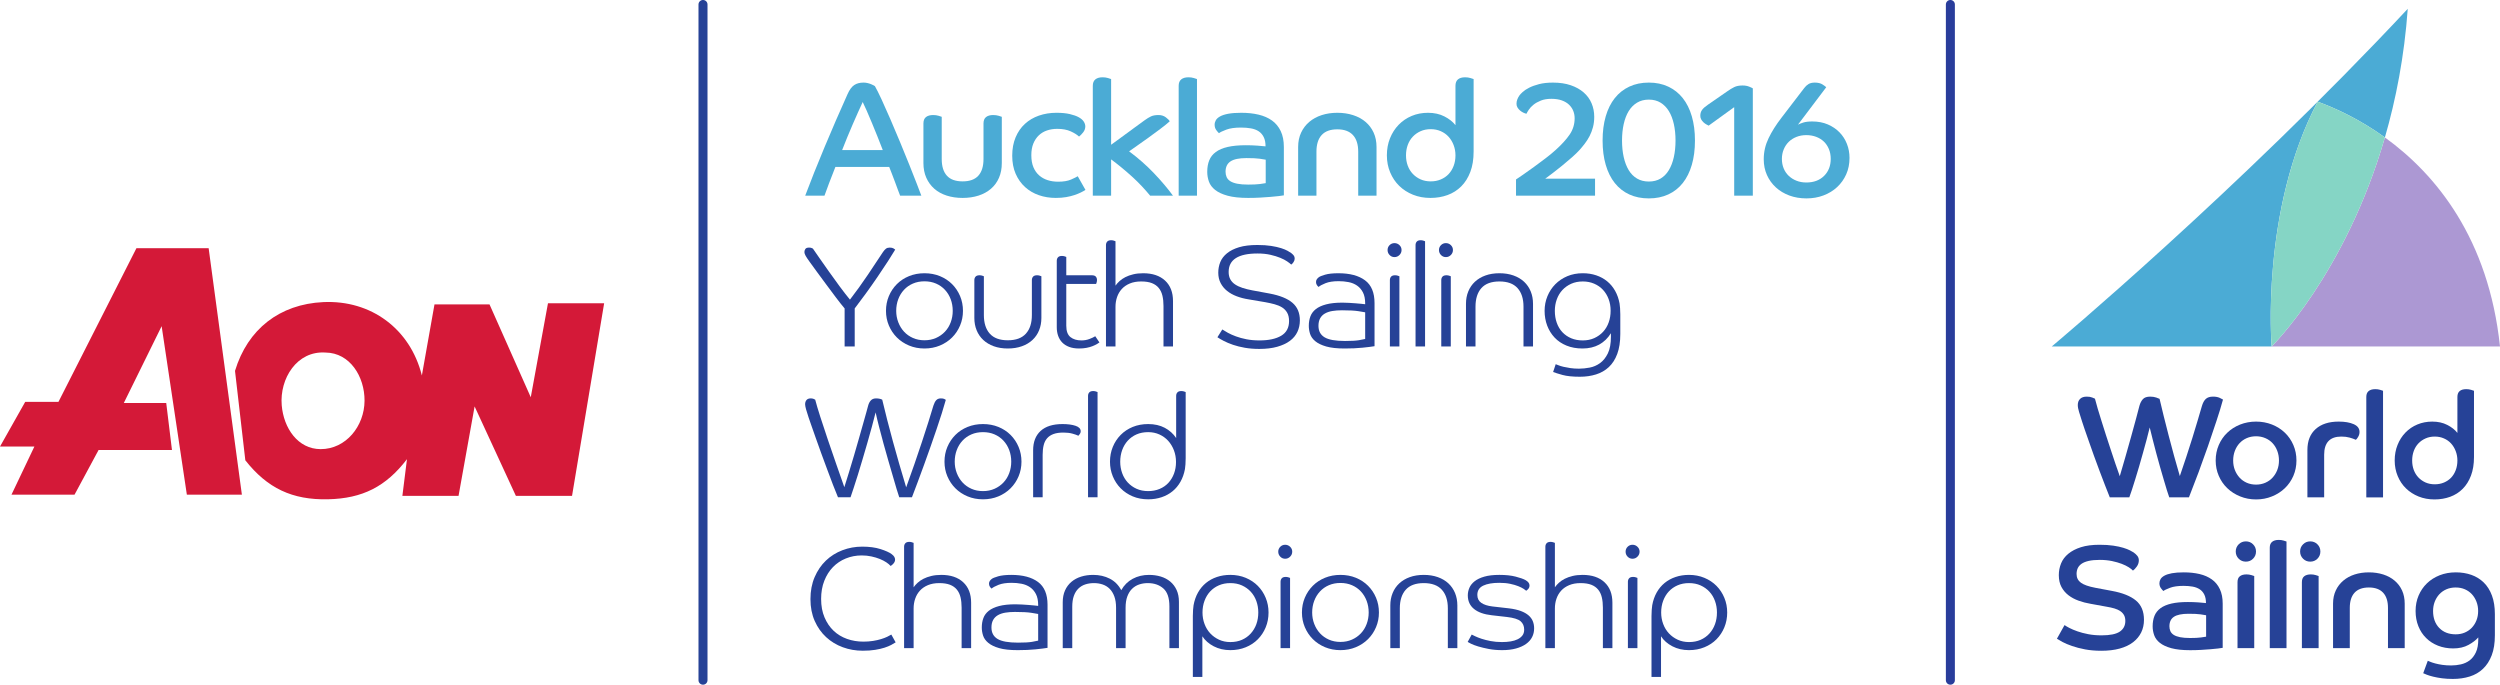 <?xml version="1.0" encoding="UTF-8" standalone="no"?>
<svg
   xmlns:dc="http://purl.org/dc/elements/1.1/"
   xmlns:cc="http://creativecommons.org/ns#"
   xmlns:rdf="http://www.w3.org/1999/02/22-rdf-syntax-ns#"
   xmlns:svg="http://www.w3.org/2000/svg"
   xmlns="http://www.w3.org/2000/svg"
   viewBox="0 0 819.062 224.325"
   height="224.325"
   width="819.062"
   xml:space="preserve"
   version="1.1"
   id="svg2"><defs
     id="defs6" /><g
     transform="matrix(1.25,0,0,-1.25,0,224.325)"
     id="g10"><g
       transform="scale(0.1,0.1)"
       id="g12"><path
         id="path14"
         style="fill:#4babd5;fill-opacity:1;fill-rule:nonzero;stroke:none"
         d="m 2300.3,1435.62 -14.94,36.62 -13.9,32.63 c -4.35,9.83 -7.78,17.26 -10.31,22.31 l -12.21,-26.73 -13.89,-31.57 -14.32,-33.89 -13.47,-33.69 106.51,0 -13.47,34.32 z m -166.29,-93.04 27.37,66.93 29.67,69.68 30.53,69.04 c 5.05,11.23 10.8,19.02 17.26,23.37 6.45,4.35 14.59,6.52 24.42,6.52 3.64,0 7.22,-0.42 10.73,-1.26 3.51,-0.84 6.6,-1.82 9.26,-2.95 2.67,-1.12 4.91,-2.18 6.74,-3.16 1.82,-0.98 2.88,-1.61 3.15,-1.89 4.5,-7.86 10.32,-19.51 17.48,-34.94 l 23.15,-51.99 25.47,-60.2 24.21,-59.37 19.57,-49.67 11.79,-30.95 -55.57,0 c -1.4,3.37 -3.23,8.14 -5.47,14.31 l -7.37,20 -8.21,21.68 -7.58,19.37 -141.03,0 -16.63,-42.73 -12,-32.63 -50.52,0 23.58,60.84" /><path
         id="path16"
         style="fill:#4babd5;fill-opacity:1;fill-rule:nonzero;stroke:none"
         d="m 2427.01,1487.82 c 4.49,3.51 10.81,5.26 18.95,5.26 5.05,0 9.68,-0.63 13.89,-1.89 4.21,-1.27 7.02,-2.18 8.42,-2.74 l 0,-110.72 c 0,-19.09 4.49,-33.61 13.47,-43.57 8.98,-9.96 22.73,-14.95 41.26,-14.95 18.52,0 32.27,4.99 41.25,14.95 8.99,9.96 13.48,24.48 13.48,43.57 l 0,93.04 c 0,7.86 2.24,13.54 6.73,17.05 4.5,3.51 10.67,5.26 18.53,5.26 5.33,0 10.1,-0.63 14.31,-1.89 4.21,-1.27 7.02,-2.18 8.42,-2.74 l 0,-121.25 c 0,-14.31 -2.45,-27.15 -7.37,-38.52 -4.91,-11.36 -11.92,-20.97 -21.05,-28.84 -9.12,-7.85 -20,-13.81 -32.62,-17.89 -12.63,-4.06 -26.53,-6.1 -41.68,-6.1 -15.16,0 -29.05,2.04 -41.68,6.1 -12.63,4.08 -23.43,10.04 -32.41,17.89 -8.99,7.87 -16,17.48 -21.05,28.84 -5.06,11.37 -7.58,24.21 -7.58,38.52 l 0,103.57 c 0,7.86 2.24,13.54 6.73,17.05" /><path
         id="path18"
         style="fill:#4babd5;fill-opacity:1;fill-rule:nonzero;stroke:none"
         d="m 2832.59,1289.95 c -4.91,-2.38 -10.52,-4.63 -16.84,-6.73 -6.31,-2.11 -13.47,-3.86 -21.47,-5.26 -8,-1.41 -17.05,-2.11 -27.15,-2.11 -15.72,0 -30.46,2.39 -44.21,7.16 -13.75,4.77 -25.82,11.85 -36.2,21.26 -10.39,9.4 -18.59,20.98 -24.63,34.73 -6.04,13.75 -9.05,29.61 -9.05,47.57 0,17.96 2.95,33.96 8.84,47.99 5.89,14.03 14.03,25.83 24.42,35.37 10.38,9.54 22.66,16.77 36.83,21.68 14.17,4.91 29.4,7.37 45.68,7.37 13.75,0 25.47,-1.13 35.15,-3.37 9.69,-2.25 17.54,-5.06 23.58,-8.42 6.03,-3.37 10.38,-7.16 13.05,-11.37 2.67,-4.21 4,-8.42 4,-12.63 0,-5.61 -1.89,-10.81 -5.68,-15.58 -3.79,-4.77 -7.37,-8.41 -10.74,-10.94 -5.05,4.77 -12.35,9.33 -21.89,13.68 -9.54,4.35 -21.33,6.53 -35.36,6.53 -9.55,0 -18.46,-1.4 -26.74,-4.21 -8.28,-2.81 -15.43,-7.09 -21.47,-12.85 -6.03,-5.75 -10.8,-12.91 -14.31,-21.46 -3.51,-8.56 -5.27,-18.74 -5.27,-30.53 0,-12.35 1.83,-22.87 5.48,-31.57 3.65,-8.7 8.7,-15.86 15.15,-21.47 6.46,-5.61 13.9,-9.75 22.32,-12.42 8.42,-2.67 17.54,-4 27.36,-4 14.04,0 25.33,1.9 33.89,5.68 8.56,3.79 14.38,6.67 17.47,8.63 l 20.21,-35.78 c -3.37,-2.24 -7.51,-4.56 -12.42,-6.95" /><path
         id="path20"
         style="fill:#4babd5;fill-opacity:1;fill-rule:nonzero;stroke:none"
         d="m 2870.98,1586.54 c 4.49,3.65 10.8,5.47 18.94,5.47 5.06,0 9.68,-0.63 13.89,-1.89 4.21,-1.26 7.02,-2.17 8.43,-2.74 l 0,-172.18 15.36,11.16 22.1,16.21 25.26,18.52 24.84,18.1 c 6.18,4.49 11.79,7.93 16.84,10.31 5.05,2.39 11.65,3.58 19.79,3.58 7.57,0 14.03,-2.03 19.36,-6.1 5.33,-4.07 8.7,-7.51 10.1,-10.32 -5.89,-5.33 -13.96,-11.86 -24.2,-19.57 l -31.36,-23.16 -30.32,-21.47 -20.63,-14.52 c 23.86,-17.69 45.62,-36.84 65.26,-57.46 19.65,-20.64 36.2,-40.21 49.68,-58.74 l -59.78,0 c -6.46,7.86 -13.69,16.07 -21.68,24.64 -8.01,8.55 -16.57,16.97 -25.69,25.25 -9.12,8.28 -18.38,16.28 -27.78,24 -9.4,7.72 -18.46,14.8 -27.15,21.26 l 0,-95.15 -48,0 0,287.96 c 0,7.58 2.25,13.19 6.74,16.84" /><path
         id="path22"
         style="fill:#4babd5;fill-opacity:1;fill-rule:nonzero;stroke:none"
         d="m 3096.04,1586.54 c 4.49,3.65 10.8,5.47 18.94,5.47 5.05,0 9.68,-0.63 13.89,-1.89 4.22,-1.26 7.02,-2.17 8.42,-2.74 l 0,-305.64 -47.99,0 0,287.96 c 0,7.58 2.25,13.19 6.74,16.84" /><path
         id="path24"
         style="fill:#4babd5;fill-opacity:1;fill-rule:nonzero;stroke:none"
         d="m 3301.65,1378.57 c -7.72,1.13 -19.3,1.68 -34.74,1.68 -19.08,0 -32.97,-2.87 -41.68,-8.62 -8.7,-5.76 -13.05,-14.81 -13.05,-27.16 0,-5.05 0.92,-9.68 2.74,-13.89 1.82,-4.21 4.98,-7.79 9.47,-10.74 4.49,-2.95 10.6,-5.19 18.32,-6.73 7.71,-1.55 17.32,-2.32 28.83,-2.32 12.91,0 23.16,0.5 30.74,1.48 7.57,0.98 12.63,1.75 15.15,2.31 l 0,61.47 c -2.81,0.56 -8.07,1.4 -15.78,2.52 z m 50.09,-97.88 c -6.03,-0.7 -13.12,-1.4 -21.26,-2.1 -8.14,-0.7 -17.26,-1.34 -27.36,-1.9 -10.11,-0.56 -20.63,-0.84 -31.58,-0.84 -21.89,0 -39.78,1.9 -53.67,5.69 -13.9,3.78 -24.84,8.84 -32.84,15.15 -8,6.31 -13.47,13.61 -16.42,21.89 -2.95,8.28 -4.42,16.77 -4.42,25.47 0,11.51 1.75,21.61 5.26,30.31 3.51,8.7 9.27,16 17.26,21.9 8,5.89 18.46,10.31 31.37,13.25 12.91,2.95 28.62,4.43 47.15,4.43 10.66,0 20.77,-0.35 30.31,-1.06 9.54,-0.7 16.7,-1.33 21.47,-1.89 0,9.82 -1.61,17.96 -4.84,24.42 -3.23,6.45 -7.65,11.5 -13.26,15.15 -5.61,3.65 -12.35,6.17 -20.21,7.58 -7.86,1.4 -16.56,2.11 -26.1,2.11 -16,0 -28.84,-1.83 -38.52,-5.48 -9.69,-3.64 -16.07,-6.73 -19.16,-9.26 -1.68,1.4 -4,4.07 -6.94,8 -2.95,3.93 -4.43,8.7 -4.43,14.31 0,3.93 1.06,7.79 3.16,11.58 2.11,3.79 5.83,7.15 11.16,10.1 5.33,2.95 12.49,5.27 21.47,6.95 8.98,1.68 20.35,2.53 34.1,2.53 16.56,0 31.64,-1.62 45.26,-4.85 13.61,-3.22 25.33,-8.35 35.15,-15.36 9.82,-7.02 17.47,-16.28 22.94,-27.79 5.48,-11.51 8.21,-25.4 8.21,-41.68 l 0,-126.71 c -2.8,-0.57 -7.23,-1.2 -13.26,-1.9" /><path
         id="path26"
         style="fill:#4babd5;fill-opacity:1;fill-rule:nonzero;stroke:none"
         d="m 3410.21,1446.98 c 5.2,11.09 12.35,20.49 21.47,28.21 9.13,7.72 19.93,13.61 32.42,17.68 12.49,4.07 26.17,6.11 41.05,6.11 14.87,0 28.62,-2.04 41.25,-6.11 12.63,-4.07 23.51,-9.96 32.63,-17.68 9.12,-7.72 16.21,-17.12 21.26,-28.21 5.06,-11.09 7.58,-23.64 7.58,-37.68 l 0,-127.56 -47.99,0 0,115.36 c 0,19.08 -4.64,33.6 -13.9,43.57 -9.26,9.96 -22.87,14.94 -40.83,14.94 -18.25,0 -31.93,-4.98 -41.05,-14.94 -9.12,-9.97 -13.68,-24.49 -13.68,-43.57 l 0,-115.36 -47.99,0 0,127.56 c 0,14.04 2.59,26.59 7.78,37.68" /><path
         id="path28"
         style="fill:#4babd5;fill-opacity:1;fill-rule:nonzero;stroke:none"
         d="m 3809.94,1414.36 c -3.23,8.41 -7.65,15.71 -13.27,21.89 -5.61,6.17 -12.42,11.01 -20.42,14.52 -7.99,3.51 -16.76,5.27 -26.3,5.27 -9.83,0 -18.67,-1.76 -26.53,-5.27 -7.86,-3.51 -14.67,-8.28 -20.42,-14.31 -5.75,-6.03 -10.16,-13.26 -13.26,-21.68 -3.08,-8.42 -4.63,-17.54 -4.63,-27.37 0,-9.82 1.55,-18.87 4.63,-27.15 3.1,-8.28 7.51,-15.44 13.26,-21.47 5.75,-6.04 12.56,-10.81 20.42,-14.32 7.86,-3.5 16.7,-5.26 26.53,-5.26 9.54,0 18.31,1.68 26.3,5.06 8,3.36 14.81,7.99 20.42,13.89 5.62,5.89 10.04,13.05 13.27,21.47 3.23,8.42 4.84,17.68 4.84,27.78 0,9.54 -1.61,18.53 -4.84,26.95 z m 11.36,172.18 c 4.36,3.65 10.6,5.47 18.73,5.47 5.06,0 9.69,-0.63 13.9,-1.89 4.21,-1.26 7.02,-2.17 8.42,-2.74 l 0,-189.86 c 0,-20.49 -2.87,-38.31 -8.63,-53.47 -5.76,-15.16 -13.69,-27.78 -23.78,-37.89 -10.11,-10.11 -22.03,-17.68 -35.79,-22.73 -13.75,-5.05 -28.76,-7.58 -45.04,-7.58 -16.57,0 -31.79,2.81 -45.69,8.42 -13.88,5.61 -25.89,13.34 -35.98,23.15 -10.11,9.83 -18.04,21.62 -23.79,35.37 -5.75,13.75 -8.64,28.63 -8.64,44.62 0,16.28 2.74,31.22 8.22,44.84 5.47,13.61 13.04,25.4 22.73,35.36 9.68,9.96 21.05,17.68 34.1,23.16 13.05,5.47 27.29,8.21 42.73,8.21 16.28,0 30.59,-3.16 42.94,-9.48 12.35,-6.31 22.03,-13.96 29.05,-22.94 l 0,103.14 c 0,7.58 2.18,13.19 6.52,16.84" /><path
         id="path30"
         style="fill:#4babd5;fill-opacity:1;fill-rule:nonzero;stroke:none"
         d="m 3992.43,1337.11 28.41,20.2 30.52,22.74 c 10.11,7.72 18.53,14.66 25.27,20.84 16.27,14.59 28.76,28.27 37.46,41.04 8.7,12.77 13.05,27.02 13.05,42.73 0,6.74 -1.19,13.13 -3.58,19.16 -2.38,6.03 -6.04,11.43 -10.95,16.21 -4.91,4.77 -11.22,8.56 -18.94,11.36 -7.72,2.81 -16.91,4.21 -27.57,4.21 -10.67,0 -19.86,-1.54 -27.58,-4.63 -7.71,-3.09 -14.17,-6.74 -19.36,-10.94 -5.2,-4.21 -9.26,-8.57 -12.21,-13.06 -2.95,-4.49 -4.98,-7.99 -6.11,-10.52 -2.52,0.56 -5.26,1.54 -8.21,2.94 -2.95,1.41 -5.75,3.24 -8.42,5.48 -2.66,2.25 -4.91,4.84 -6.73,7.79 -1.83,2.95 -2.74,6.24 -2.74,9.89 0,4.21 0.77,8.21 2.32,12 1.54,3.79 3.43,7.22 5.68,10.31 1.41,1.97 4.14,4.84 8.21,8.63 4.07,3.79 9.68,7.51 16.84,11.16 7.16,3.65 15.86,6.81 26.1,9.47 10.25,2.67 22.38,4 36.42,4 17.68,0 33.26,-2.31 46.73,-6.95 13.47,-4.63 24.76,-10.94 33.88,-18.94 9.12,-8 16.01,-17.47 20.64,-28.41 4.63,-10.95 6.94,-22.74 6.94,-35.37 0,-9.82 -1.12,-18.94 -3.37,-27.36 -2.24,-8.42 -5.19,-16.14 -8.84,-23.16 -3.65,-7.02 -7.79,-13.54 -12.42,-19.57 -4.63,-6.04 -9.32,-11.72 -14.1,-17.06 -4.77,-5.33 -11.37,-11.71 -19.78,-19.15 l -26.11,-22.1 -25.68,-20.21 -18.1,-13.47 130.51,0 0,-44.63 -207.13,0 0,42.53 c 3.93,2.52 10.25,6.8 18.95,12.84" /><path
         id="path32"
         style="fill:#4babd5;fill-opacity:1;fill-rule:nonzero;stroke:none"
         d="m 4352.38,1326.58 c 8.69,5.19 15.92,12.56 21.68,22.1 5.75,9.54 10.1,20.91 13.04,34.1 2.95,13.19 4.43,27.65 4.43,43.36 0,15.72 -1.48,30.18 -4.43,43.37 -2.94,13.19 -7.29,24.49 -13.04,33.88 -5.76,9.41 -12.99,16.78 -21.68,22.11 -8.7,5.33 -18.95,8 -30.73,8 -11.8,0 -22.11,-2.67 -30.95,-8 -8.84,-5.33 -16.14,-12.7 -21.9,-22.11 -5.75,-9.39 -10.09,-20.69 -13.04,-33.88 -2.95,-13.19 -4.43,-27.65 -4.43,-43.37 0,-15.71 1.48,-30.17 4.43,-43.36 2.95,-13.19 7.29,-24.56 13.04,-34.1 5.76,-9.54 13.06,-16.91 21.9,-22.1 8.84,-5.19 19.15,-7.79 30.95,-7.79 11.78,0 22.03,2.6 30.73,7.79 z m -143.77,163.13 c 5.47,18.81 13.4,34.74 23.78,47.79 10.39,13.05 23.08,23.08 38.1,30.1 15.01,7.02 32.06,10.52 51.16,10.52 18.79,0 35.71,-3.5 50.72,-10.52 15.02,-7.02 27.71,-17.05 38.1,-30.1 10.38,-13.05 18.31,-28.98 23.78,-47.79 5.48,-18.8 8.22,-39.99 8.22,-63.57 0,-23.57 -2.74,-44.76 -8.22,-63.57 -5.47,-18.8 -13.4,-34.73 -23.78,-47.78 -10.39,-13.05 -23.08,-23.01 -38.1,-29.89 -15.01,-6.88 -31.93,-10.31 -50.72,-10.31 -19.1,0 -36.15,3.43 -51.16,10.31 -15.02,6.88 -27.71,16.84 -38.1,29.89 -10.38,13.05 -18.31,28.98 -23.78,47.78 -5.48,18.81 -8.21,40 -8.21,63.57 0,23.58 2.73,44.77 8.21,63.57" /><path
         id="path34"
         style="fill:#4babd5;fill-opacity:1;fill-rule:nonzero;stroke:none"
         d="m 4478.36,1465.29 c -1.68,0.85 -3.78,1.97 -6.3,3.37 -2.53,1.41 -4.98,3.23 -7.38,5.48 -2.38,2.24 -4.34,4.77 -5.89,7.57 -1.54,2.81 -2.31,5.9 -2.31,9.27 0,6.17 1.54,11.36 4.63,15.57 3.08,4.21 8.13,8.7 15.15,13.48 l 50.52,34.94 c 6.74,4.77 12.98,8.56 18.73,11.37 5.76,2.8 12.99,4.2 21.69,4.2 6.73,0 12.63,-1.05 17.68,-3.16 5.05,-2.1 8.14,-3.57 9.27,-4.42 l 0,-281.22 -48.84,0 0,231.97 -66.95,-48.42" /><path
         id="path36"
         style="fill:#4babd5;fill-opacity:1;fill-rule:nonzero;stroke:none"
         d="m 4780.84,1333.53 c 11.66,11.51 17.48,26.38 17.48,44.62 0,9.54 -1.62,18.17 -4.85,25.89 -3.22,7.72 -7.64,14.25 -13.25,19.58 -5.62,5.33 -12.35,9.47 -20.22,12.42 -7.85,2.94 -16.41,4.42 -25.67,4.42 -9.27,0 -17.82,-1.55 -25.68,-4.63 -7.86,-3.09 -14.6,-7.37 -20.21,-12.85 -5.61,-5.46 -10.04,-12.06 -13.26,-19.78 -3.23,-7.72 -4.84,-16.07 -4.84,-25.05 0,-8.98 1.54,-17.26 4.63,-24.84 3.08,-7.58 7.51,-14.1 13.26,-19.57 5.75,-5.48 12.56,-9.76 20.42,-12.85 7.86,-3.08 16.41,-4.62 25.68,-4.62 19.37,0 34.86,5.75 46.51,17.26 z m -40.62,240.8 c 4.21,2.53 9.69,3.79 16.42,3.79 8.42,0 15.22,-1.68 20.42,-5.05 5.19,-3.37 8.35,-5.75 9.47,-7.16 l -74.09,-98.09 c 3.08,1.69 7.64,3.51 13.68,5.48 6.03,1.96 13.96,2.94 23.79,2.94 15.15,0 28.76,-2.6 40.83,-7.79 12.07,-5.19 22.31,-12.13 30.73,-20.84 8.42,-8.7 14.87,-18.8 19.36,-30.31 4.5,-11.5 6.74,-23.71 6.74,-36.62 0,-15.72 -2.88,-30.04 -8.63,-42.95 -5.75,-12.91 -13.68,-24.06 -23.78,-33.46 -10.11,-9.41 -22.03,-16.7 -35.79,-21.89 -13.75,-5.2 -28.62,-7.79 -44.62,-7.79 -16.28,0 -31.23,2.53 -44.83,7.57 -13.62,5.06 -25.4,12.14 -35.37,21.27 -9.97,9.12 -17.75,19.92 -23.36,32.41 -5.62,12.49 -8.42,26.32 -8.42,41.47 0,19.08 4.21,37.4 12.63,54.94 8.41,17.54 19.78,35.57 34.1,54.09 l 59.35,77.47 c 3.37,4.49 7.16,8 11.37,10.52" /><path
         id="path38"
         style="fill:#264297;fill-opacity:1;fill-rule:nonzero;stroke:none"
         d="m 1842.56,0 c -6.53,0 -11.81,5.27 -11.81,11.801 l 0,1771.029 c 0,6.53 5.28,11.81 11.81,11.81 6.53,0 11.81,-5.28 11.81,-11.81 l 0,-1771.029 C 1854.37,5.27 1849.09,0 1842.56,0" /><path
         id="path40"
         style="fill:#293d9b;fill-opacity:1;fill-rule:nonzero;stroke:none"
         d="m 5111.93,0 c -6.52,0 -11.8,5.27 -11.8,11.801 l 0,1771.029 c 0,6.53 5.28,11.81 11.8,11.81 6.53,0 11.8,-5.28 11.8,-11.81 l 0,-1771.029 C 5123.73,5.27 5118.46,0 5111.93,0" /><path
         id="path42"
         style="fill:#264297;fill-opacity:1;fill-rule:nonzero;stroke:none"
         d="m 2120.8,1110.18 c -4.03,5.54 -7.12,10.2 -9.26,13.97 -2.14,3.77 -3.21,7.06 -3.21,9.81 0,2.79 0.82,5.43 2.47,7.95 1.63,2.52 4.83,3.77 9.62,3.77 2.77,0 4.91,-0.32 6.42,-0.93 1.51,-0.64 2.77,-1.21 3.79,-1.71 3.77,-5.54 9.44,-13.73 17,-24.57 7.56,-10.83 15.87,-22.66 24.93,-35.49 9.07,-12.87 18.46,-25.84 28.15,-38.93 9.71,-13.1 18.7,-24.68 27.02,-34.78 7.8,10.1 15.75,20.74 23.8,31.95 8.06,11.21 15.87,22.41 23.43,33.62 7.56,11.21 14.67,21.91 21.35,32.13 6.68,10.19 12.65,19.18 17.95,26.99 2.77,4.04 5.4,7.01 7.93,8.88 2.51,1.91 5.79,2.84 9.82,2.84 4.28,0 7.62,-0.75 10.02,-2.25 2.39,-1.52 3.84,-2.54 4.34,-3.01 -4.29,-7.34 -10.57,-17.4 -18.89,-30.24 -8.31,-12.87 -17.45,-26.59 -27.4,-41.19 -9.95,-14.61 -20.28,-29.29 -30.98,-44.01 -10.71,-14.73 -20.34,-27.66 -28.89,-38.738 l 0,-99.758 -26.46,0 0,99.758 c -6.04,7.039 -13.35,16.248 -21.91,27.578 -8.56,11.35 -17.26,22.98 -26.07,34.94 -8.82,11.96 -17.33,23.5 -25.51,34.59 -8.19,11.08 -14.67,20.02 -19.46,26.83" /><path
         id="path44"
         style="fill:#264297;fill-opacity:1;fill-rule:nonzero;stroke:none"
         d="m 2497.1,979.824 c 0,10.809 -1.76,20.976 -5.29,30.426 -3.53,9.43 -8.56,17.67 -15.12,24.73 -6.55,7.04 -14.35,12.52 -23.41,16.42 -9.08,3.92 -19.16,5.87 -30.23,5.87 -11.1,0 -21.16,-1.95 -30.23,-5.87 -9.07,-3.9 -16.89,-9.38 -23.42,-16.42 -6.56,-7.06 -11.6,-15.3 -15.12,-24.73 -3.53,-9.45 -5.3,-19.617 -5.3,-30.426 0,-10.597 1.82,-20.594 5.49,-30.047 3.64,-9.437 8.68,-17.621 15.11,-24.554 6.42,-6.93 14.17,-12.414 23.24,-16.453 9.07,-4.012 19.13,-6.04 30.23,-6.04 11.07,0 21.15,2.028 30.23,6.04 9.06,4.039 16.86,9.523 23.41,16.453 6.56,6.933 11.59,15.117 15.12,24.554 3.53,9.453 5.29,19.45 5.29,30.047 z m 26.82,0 c 0,-13.617 -2.51,-26.406 -7.55,-38.363 -5.05,-11.953 -12.03,-22.418 -20.97,-31.352 -8.94,-8.961 -19.59,-15.996 -31.93,-21.164 -12.35,-5.164 -25.82,-7.761 -40.42,-7.761 -14.63,0 -28.1,2.597 -40.44,7.761 -12.35,5.168 -22.99,12.203 -31.93,21.164 -8.93,8.934 -15.93,19.399 -20.97,31.352 -5.04,11.957 -7.56,24.746 -7.56,38.363 0,13.836 2.52,26.746 7.56,38.706 5.04,11.99 12.04,22.42 20.97,31.38 8.94,8.93 19.58,15.92 31.93,20.98 12.34,5.02 25.81,7.54 40.44,7.54 14.6,0 28.07,-2.52 40.42,-7.54 12.34,-5.06 22.99,-12.05 31.93,-20.98 8.94,-8.96 15.92,-19.39 20.97,-31.38 5.04,-11.96 7.55,-24.87 7.55,-38.706" /><path
         id="path46"
         style="fill:#264297;fill-opacity:1;fill-rule:nonzero;stroke:none"
         d="m 2704.53,1060.29 c 0,3.77 1.06,6.88 3.21,9.26 2.13,2.4 5.6,3.58 10.39,3.58 2.27,0 4.47,-0.32 6.61,-0.93 2.14,-0.65 3.72,-1.21 4.72,-1.68 l 0,-109.211 c 0,-11.856 -2.02,-22.68 -6.04,-32.5 -4.03,-9.813 -9.82,-18.274 -17.38,-25.301 -7.55,-7.067 -16.81,-12.551 -27.78,-16.457 -10.95,-3.906 -23.23,-5.867 -36.83,-5.867 -13.6,0 -25.83,1.961 -36.65,5.867 -10.83,3.906 -20.02,9.39 -27.58,16.457 -7.56,7.027 -13.37,15.488 -17.39,25.301 -4.03,9.82 -6.05,20.644 -6.05,32.5 l 0,98.981 c 0,3.77 1.07,6.88 3.22,9.26 2.13,2.4 5.59,3.58 10.38,3.58 2.28,0 4.48,-0.32 6.62,-0.93 2.13,-0.65 3.71,-1.21 4.73,-1.68 l 0,-101.661 c 0,-20.929 5.16,-37.164 15.49,-48.75 10.33,-11.578 26.07,-17.379 47.23,-17.379 21.16,0 36.97,5.801 47.41,17.379 10.46,11.586 15.69,27.821 15.69,48.75 l 0,91.431" /><path
         id="path48"
         style="fill:#264297;fill-opacity:1;fill-rule:nonzero;stroke:none"
         d="m 2794.71,1050.48 0,-109.574 c 0,-14.133 3.65,-24.058 10.95,-29.859 7.31,-5.801 16.88,-8.692 28.72,-8.692 7.56,0 14.61,1.258 21.16,3.77 6.56,2.516 11.58,4.922 15.12,7.195 l 10.95,-16.269 c -1.51,-1.254 -3.84,-2.754 -6.98,-4.516 -3.16,-1.762 -6.94,-3.535 -11.34,-5.297 -4.42,-1.758 -9.58,-3.215 -15.49,-4.328 -5.93,-1.152 -12.41,-1.726 -19.47,-1.726 -10.07,0 -18.75,1.406 -26.06,4.179 -7.3,2.762 -13.35,6.61 -18.14,11.508 -4.79,4.918 -8.37,10.774 -10.77,17.574 -2.39,6.793 -3.58,14.235 -3.58,22.309 l 0,174.176 c 0,3.77 1.07,6.85 3.21,9.26 2.14,2.37 5.6,3.58 10.39,3.58 2.26,0 4.47,-0.32 6.61,-0.93 2.14,-0.64 3.72,-1.21 4.72,-1.71 l 0,-48 66.51,0 c 5.28,0 8.93,-1.18 10.94,-3.58 2.02,-2.38 3.03,-5.35 3.03,-8.89 0,-2 -0.25,-3.89 -0.75,-5.66 -0.5,-1.77 -1.01,-3.27 -1.51,-4.52 l -78.22,0" /><path
         id="path50"
         style="fill:#264297;fill-opacity:1;fill-rule:nonzero;stroke:none"
         d="m 2898.75,1152.1 c 0,3.8 1.08,6.88 3.23,9.26 2.13,2.4 5.59,3.61 10.38,3.61 2.28,0 4.47,-0.32 6.62,-0.97 2.13,-0.61 3.71,-1.2 4.72,-1.68 l 0,-116.4 c 2.77,4.05 6.29,8 10.58,11.91 4.28,3.9 9.38,7.38 15.3,10.4 5.92,3.03 12.78,5.5 20.59,7.36 7.81,1.9 16.5,2.84 26.08,2.84 24.43,0 43.57,-6.43 57.43,-19.26 13.85,-12.84 20.78,-30.74 20.78,-53.66 l 0,-119.026 -24.93,0 0,106.176 c 0,10.06 -0.95,19.08 -2.84,27.02 -1.9,7.92 -5.11,14.66 -9.64,20.2 -4.54,5.54 -10.51,9.76 -17.94,12.67 -7.44,2.9 -16.81,4.34 -28.15,4.34 -11.34,0 -21.23,-1.76 -29.66,-5.29 -8.45,-3.53 -15.43,-8.3 -20.97,-14.34 -5.55,-6.05 -9.7,-13.1 -12.47,-21.17 -2.78,-8.07 -4.16,-16.629 -4.16,-25.703 l 0,-103.903 -24.95,0 0,265.616" /><path
         id="path52"
         style="fill:#264297;fill-opacity:1;fill-rule:nonzero;stroke:none"
         d="m 3393.35,1116.61 c 0,-3.03 -1.01,-6.06 -3.03,-9.07 -2.01,-3.03 -4.02,-5.17 -6.04,-6.43 -2.26,2.26 -5.79,5.03 -10.58,8.29 -4.79,3.29 -10.83,6.43 -18.14,9.45 -7.3,3.03 -15.93,5.67 -25.88,7.95 -9.95,2.27 -21.21,3.4 -33.82,3.4 -50.38,0 -75.57,-16.14 -75.57,-48.37 0,-7.54 1.45,-13.97 4.35,-19.26 2.89,-5.3 7.05,-9.77 12.46,-13.41 5.42,-3.66 12.03,-6.77 19.84,-9.28 7.82,-2.51 16.51,-4.65 26.09,-6.43 l 44.95,-8.28 c 26.7,-5.06 46.54,-13.11 59.51,-24.18 12.97,-11.111 19.46,-26.463 19.46,-46.123 0,-10.808 -2.14,-20.847 -6.42,-30.015 -4.29,-9.207 -10.84,-17.067 -19.65,-23.622 -8.81,-6.55 -19.9,-11.718 -33.25,-15.488 -13.35,-3.769 -28.97,-5.672 -46.85,-5.672 -13.86,0 -26.52,1.016 -37.98,3.016 -11.46,2.012 -21.78,4.609 -30.97,7.734 -9.21,3.164 -17.2,6.504 -24,10.035 -6.8,3.508 -12.46,6.79 -17,9.817 l 12.84,20.402 c 3.78,-2.527 8.62,-5.422 14.55,-8.683 5.92,-3.293 12.98,-6.418 21.16,-9.442 8.18,-3.027 17.38,-5.57 27.58,-7.57 10.2,-2.008 21.6,-3.024 34.2,-3.024 24.17,0 43.13,4.09 56.86,12.274 13.72,8.191 20.59,20.973 20.59,38.359 0,8.801 -1.63,16.11 -4.91,21.914 -3.28,5.801 -7.74,10.461 -13.42,13.993 -5.66,3.5 -12.28,6.281 -19.84,8.293 -7.55,2.039 -15.48,3.802 -23.79,5.302 l -44.59,7.56 c -11.09,1.74 -21.42,4.47 -30.98,8.11 -9.58,3.66 -17.88,8.31 -24.93,13.99 -7.07,5.67 -12.67,12.47 -16.81,20.4 -4.17,7.93 -6.25,17.05 -6.25,27.4 0,9.82 1.76,19.07 5.29,27.77 3.52,8.69 9.38,16.37 17.57,23.03 8.19,6.69 18.76,11.96 31.74,15.9 12.97,3.87 28.9,5.83 47.8,5.83 13.85,0 25.94,-0.81 36.27,-2.44 10.33,-1.66 19.01,-3.59 26.08,-5.86 7.04,-2.27 12.72,-4.6 16.99,-7 4.29,-2.39 7.43,-4.35 9.45,-5.84 3.78,-3.02 6.23,-5.56 7.37,-7.57 1.13,-2 1.7,-4.41 1.7,-7.16" /><path
         id="path54"
         style="fill:#264297;fill-opacity:1;fill-rule:nonzero;stroke:none"
         d="m 3578.1,976.027 c -2.26,0.496 -8.25,1.528 -17.93,3.028 -9.72,1.519 -24,2.269 -42.9,2.269 -9.32,0 -17.75,-0.621 -25.31,-1.875 -7.56,-1.285 -14.04,-3.476 -19.46,-6.629 -5.42,-3.136 -9.58,-7.359 -12.46,-12.664 -2.91,-5.289 -4.35,-11.816 -4.35,-19.629 0,-13.613 5.35,-23.621 16.05,-30.043 10.72,-6.421 28.53,-9.629 53.48,-9.629 16.37,0 28.58,0.696 36.65,2.055 8.05,1.399 13.46,2.469 16.23,3.215 l 0,69.902 z m -69.51,81.613 c -14.11,0 -25.58,-1.76 -34.39,-5.26 -8.81,-3.54 -14.86,-6.83 -18.13,-9.84 -1.77,1.25 -3.35,3.01 -4.73,5.28 -1.39,2.28 -2.07,4.79 -2.07,7.58 0,2.75 0.68,5.14 2.07,7.17 1.38,2 3.08,3.77 5.1,5.29 2.52,2 8.07,4.28 16.63,6.8 8.56,2.51 20.15,3.77 34.76,3.77 29.97,0 53.27,-6.17 69.89,-18.52 16.65,-12.32 24.94,-32.23 24.94,-59.7 l 0,-112.972 c -7.3,-1.261 -17.82,-2.57 -31.54,-3.957 -13.73,-1.394 -29.28,-2.097 -46.67,-2.097 -20.15,0 -36.34,1.777 -48.55,5.3 -12.23,3.536 -21.72,8.141 -28.53,13.809 -6.79,5.645 -11.33,12.02 -13.61,19.074 -2.25,7.031 -3.39,14.098 -3.39,21.16 0,9.071 1.38,17.301 4.16,24.743 2.77,7.437 7.49,13.785 14.17,19.074 6.67,5.301 15.68,9.445 27.01,12.465 11.34,3.027 25.56,4.551 42.7,4.551 5.54,0 11.34,-0.19 17.39,-0.56 6.04,-0.4 11.77,-0.78 17.19,-1.155 5.41,-0.372 10.32,-0.797 14.73,-1.309 4.4,-0.516 7.87,-0.883 10.38,-1.148 l 0,2.273 c 0,11.579 -1.95,21.159 -5.83,28.739 -3.93,7.53 -9.08,13.53 -15.52,17.94 -6.41,4.39 -13.79,7.41 -22.09,9.04 -8.32,1.66 -17,2.46 -26.07,2.46" /><path
         id="path56"
         style="fill:#264297;fill-opacity:1;fill-rule:nonzero;stroke:none"
         d="m 3642.87,1060.29 c 0,3.77 1.06,6.88 3.21,9.26 2.15,2.4 5.59,3.58 10.41,3.58 2.25,0 4.43,-0.32 6.57,-0.93 2.15,-0.65 3.75,-1.21 4.75,-1.68 l 0,-184.036 -24.94,0 0,173.806 z m 30.6,78.98 c 0,-5.04 -1.84,-9.4 -5.49,-13.04 -3.63,-3.67 -7.99,-5.49 -13.02,-5.49 -5.05,0 -9.33,1.82 -12.88,5.49 -3.52,3.64 -5.25,8 -5.25,13.04 0,5.02 1.73,9.3 5.25,12.83 3.55,3.53 7.83,5.29 12.88,5.29 5.03,0 9.39,-1.76 13.02,-5.29 3.65,-3.53 5.49,-7.81 5.49,-12.83" /><path
         id="path58"
         style="fill:#264297;fill-opacity:1;fill-rule:nonzero;stroke:none"
         d="m 3710.14,1152.1 c 0,3.8 1.08,6.88 3.21,9.26 2.14,2.4 5.6,3.61 10.39,3.61 2.24,0 4.47,-0.32 6.6,-0.97 2.15,-0.61 3.73,-1.2 4.74,-1.68 l 0,-275.836 -24.94,0 0,265.616" /><path
         id="path60"
         style="fill:#264297;fill-opacity:1;fill-rule:nonzero;stroke:none"
         d="m 3777.55,1060.29 c 0,3.77 1.08,6.88 3.22,9.26 2.15,2.4 5.62,3.58 10.41,3.58 2.27,0 4.47,-0.32 6.6,-0.93 2.15,-0.65 3.73,-1.21 4.72,-1.68 l 0,-184.036 -24.95,0 0,173.806 z m 30.61,78.98 c 0,-5.04 -1.82,-9.4 -5.45,-13.04 -3.66,-3.67 -8.03,-5.49 -13.06,-5.49 -5.03,0 -9.3,1.82 -12.85,5.49 -3.52,3.64 -5.28,8 -5.28,13.04 0,5.02 1.76,9.3 5.28,12.83 3.55,3.53 7.82,5.29 12.85,5.29 5.03,0 9.4,-1.76 13.06,-5.29 3.63,-3.53 5.45,-7.81 5.45,-12.83" /><path
         id="path62"
         style="fill:#264297;fill-opacity:1;fill-rule:nonzero;stroke:none"
         d="m 3993.09,886.484 0,104.286 c 0,20.91 -5.21,37.15 -15.69,48.74 -10.44,11.58 -26.25,17.38 -47.41,17.38 -21.17,0 -36.92,-5.8 -47.25,-17.38 -10.31,-11.59 -15.45,-27.83 -15.45,-48.74 l 0,-104.286 -24.96,0 0,111.852 c 0,11.824 2,22.664 6.04,32.474 4.04,9.85 9.82,18.28 17.39,25.33 7.57,7.04 16.74,12.53 27.57,16.43 10.82,3.91 23.07,5.86 36.66,5.86 13.59,0 25.89,-1.95 36.83,-5.86 10.97,-3.9 20.23,-9.39 27.79,-16.43 7.55,-7.05 13.33,-15.48 17.37,-25.33 4.04,-9.81 6.05,-20.65 6.05,-32.474 l 0,-111.852 -24.94,0" /><path
         id="path64"
         style="fill:#264297;fill-opacity:1;fill-rule:nonzero;stroke:none"
         d="m 4075.22,979.824 c 0,-11.351 1.68,-21.801 5.11,-31.379 3.4,-9.582 8.29,-17.734 14.71,-24.558 6.42,-6.797 14.13,-12.09 23.06,-15.867 8.94,-3.762 19.1,-5.665 30.42,-5.665 11.1,0 21.1,2.008 30.04,6.04 8.94,4.039 16.63,9.523 23.06,16.457 6.42,6.906 11.34,15.109 14.71,24.558 3.42,9.445 5.11,19.688 5.11,30.785 0,11.082 -1.76,21.265 -5.27,30.605 -3.53,9.31 -8.45,17.4 -14.77,24.18 -6.29,6.81 -13.96,12.15 -23.03,16.06 -9.07,3.9 -19.02,5.85 -29.85,5.85 -11.32,0 -21.48,-2 -30.42,-6.04 -8.93,-4.04 -16.64,-9.49 -23.06,-16.42 -6.42,-6.94 -11.31,-15.12 -14.71,-24.56 -3.43,-9.47 -5.11,-19.483 -5.11,-30.046 z m 171.56,-61.207 c 0,-20.168 -2.68,-37.347 -7.95,-51.574 -5.3,-14.23 -12.66,-25.762 -22.13,-34.59 -9.41,-8.808 -20.65,-15.226 -33.6,-19.258 -12.99,-4.043 -27.01,-6.054 -42.16,-6.054 -19.13,0 -34.34,1.582 -45.68,4.714 -11.34,3.157 -19.53,5.754 -24.56,7.754 l 6.8,20.411 c 1.49,-0.508 3.95,-1.434 7.35,-2.832 3.4,-1.395 7.75,-2.704 13.03,-3.993 5.3,-1.25 11.34,-2.382 18.13,-3.39 6.81,-0.985 14.24,-1.504 22.32,-1.504 9.07,0 18.51,0.937 28.33,2.844 9.81,1.863 18.83,5.808 27.02,11.718 8.18,5.899 14.97,14.336 20.41,25.301 5.4,10.969 8.12,25.625 8.12,44.004 l 0,9.07 c -8.06,-13.078 -18.35,-23.035 -30.81,-29.828 -12.46,-6.82 -27.02,-10.226 -43.63,-10.226 -15.63,0 -29.61,2.527 -41.94,7.582 -12.34,5.023 -22.75,12.007 -31.18,20.968 -8.44,8.934 -14.92,19.399 -19.47,31.352 -4.52,11.957 -6.8,24.879 -6.8,38.738 0,13.59 2.47,26.376 7.39,38.336 4.92,11.95 11.77,22.42 20.59,31.38 8.8,8.93 19.32,15.97 31.55,21.16 12.22,5.14 25.76,7.73 40.61,7.73 12.6,0 24.32,-1.82 35.13,-5.48 10.85,-3.65 20.43,-8.89 28.73,-15.68 8.31,-6.79 15.24,-15.11 20.78,-24.94 5.54,-9.81 9.44,-20.92 11.71,-33.248 0.52,-3.527 0.95,-7.621 1.31,-12.273 0.39,-4.661 0.6,-10.004 0.6,-16.055 l 0,-52.137" /><path
         id="path66"
         style="fill:#264297;fill-opacity:1;fill-rule:nonzero;stroke:none"
         d="m 2212.99,517.648 c 3.79,11.801 7.87,24.981 12.28,39.473 4.4,14.469 8.82,29.129 13.23,44 4.4,14.891 8.62,29.488 12.65,43.848 4.03,14.351 7.75,27.453 11.16,39.312 3.4,11.821 6.23,21.899 8.5,30.188 2.27,8.32 3.78,13.863 4.53,16.64 1.51,5.789 3.9,10.461 7.18,14 3.27,3.493 7.8,5.27 13.61,5.27 4.02,0 7.41,-0.379 10.18,-1.129 2.77,-0.75 4.79,-1.531 6.05,-2.281 8.06,-34.258 17.39,-70.719 27.97,-109.379 10.58,-38.66 22.17,-78.789 34.76,-120.32 7.31,20.128 14.48,40.332 21.54,60.628 7.05,20.262 13.66,39.793 19.83,58.571 6.17,18.75 11.85,36.281 17,52.511 5.16,16.239 9.52,30.418 13.04,42.508 2.01,6.282 4.47,11.024 7.37,14.172 2.89,3.141 6.85,4.719 11.9,4.719 4.02,0 6.99,-0.43 8.87,-1.32 1.89,-0.879 3.35,-1.707 4.35,-2.457 -2.76,-10.09 -6.23,-21.731 -10.39,-34.93 -4.14,-13.242 -8.75,-27.223 -13.79,-41.953 -5.04,-14.75 -10.33,-30.039 -15.86,-45.91 -5.56,-15.887 -11.16,-31.559 -16.82,-47.047 -5.67,-15.492 -11.22,-30.563 -16.62,-45.16 -5.42,-14.602 -10.53,-28.082 -15.3,-40.422 l -33.26,0 c -1.76,4.789 -4.1,12.09 -6.99,21.91 -2.9,9.808 -6.17,21.019 -9.82,33.629 -3.65,12.601 -7.63,26.191 -11.9,40.82 -4.29,14.602 -8.44,29.352 -12.47,44.191 -4.04,14.872 -7.87,29.348 -11.53,43.481 -3.65,14.09 -6.74,26.93 -9.25,38.508 -2.77,-11.34 -6.05,-23.899 -9.82,-37.77 -3.79,-13.847 -7.76,-28.027 -11.91,-42.5 -4.16,-14.5 -8.38,-28.929 -12.66,-43.258 -4.28,-14.371 -8.37,-27.91 -12.28,-40.64 -3.91,-12.699 -7.56,-24.129 -10.96,-34.18 -3.4,-10.09 -6.11,-18.141 -8.12,-24.191 l -32.87,0 c -3.77,8.8 -8.12,19.64 -13.03,32.5 -4.92,12.84 -10.02,26.379 -15.3,40.621 -5.3,14.23 -10.58,28.59 -15.88,43.058 -5.28,14.5 -10.14,28.032 -14.54,40.641 -4.41,12.57 -8.26,23.531 -11.53,32.84 -3.27,9.351 -5.55,15.89 -6.8,19.672 -2.77,8.047 -4.98,15.117 -6.61,21.16 -1.64,6.047 -2.47,10.43 -2.47,13.207 0,4.551 1.21,8.25 3.6,11.16 2.4,2.891 6.1,4.34 11.14,4.34 2.77,0 5.3,-0.43 7.56,-1.32 2.28,-0.879 3.65,-1.579 4.16,-2.09 2.77,-10.828 7.12,-25.481 13.03,-44 5.93,-18.52 12.53,-38.539 19.85,-60.09 7.31,-21.52 14.79,-43.34 22.47,-65.379 7.69,-22.039 14.67,-41.988 20.97,-59.852" /><path
         id="path68"
         style="fill:#264297;fill-opacity:1;fill-rule:nonzero;stroke:none"
         d="m 2650.46,584.52 c 0,10.8 -1.77,20.968 -5.3,30.41 -3.53,9.461 -8.56,17.679 -15.12,24.75 -6.55,7.031 -14.35,12.511 -23.42,16.422 -9.06,3.91 -19.15,5.847 -30.22,5.847 -11.09,0 -21.17,-1.937 -30.23,-5.847 -9.08,-3.911 -16.88,-9.391 -23.43,-16.422 -6.55,-7.071 -11.59,-15.289 -15.11,-24.75 -3.53,-9.442 -5.3,-19.61 -5.3,-30.41 0,-10.598 1.83,-20.598 5.49,-30.04 3.64,-9.449 8.68,-17.628 15.11,-24.558 6.42,-6.934 14.16,-12.422 23.24,-16.453 9.06,-4.02 19.14,-6.047 30.23,-6.047 11.07,0 21.16,2.027 30.22,6.047 9.07,4.031 16.87,9.519 23.42,16.453 6.56,6.93 11.59,15.109 15.12,24.558 3.53,9.442 5.3,19.442 5.3,30.04 z m 26.81,0 c 0,-13.622 -2.51,-26.411 -7.56,-38.372 -5.04,-11.949 -12.02,-22.41 -20.96,-31.339 -8.94,-8.969 -19.59,-16 -31.93,-21.168 -12.35,-5.161 -25.82,-7.75 -40.42,-7.75 -14.63,0 -28.09,2.589 -40.44,7.75 -12.35,5.168 -23,12.199 -31.93,21.168 -8.93,8.929 -15.93,19.39 -20.97,31.339 -5.05,11.961 -7.56,24.75 -7.56,38.372 0,13.832 2.51,26.75 7.56,38.699 5.04,11.992 12.04,22.422 20.97,31.39 8.93,8.942 19.58,15.922 31.93,20.981 12.35,5.019 25.81,7.539 40.44,7.539 14.6,0 28.07,-2.52 40.42,-7.539 12.34,-5.059 22.99,-12.039 31.93,-20.981 8.94,-8.968 15.92,-19.398 20.96,-31.39 5.05,-11.949 7.56,-24.867 7.56,-38.699" /><path
         id="path70"
         style="fill:#264297;fill-opacity:1;fill-rule:nonzero;stroke:none"
         d="m 2832.52,664.238 c 0,-2.519 -0.69,-4.797 -2.07,-6.797 -1.39,-2.031 -2.72,-3.66 -3.97,-4.929 -4.28,2.008 -9.7,3.91 -16.24,5.679 -6.55,1.758 -14.23,2.641 -23.05,2.641 -10.33,0 -18.96,-1.25 -25.88,-3.773 -6.94,-2.539 -12.53,-6.227 -16.81,-11.149 -4.29,-4.922 -7.32,-11.019 -9.07,-18.32 -1.77,-7.309 -2.65,-15.629 -2.65,-24.93 l 0,-111.48 -24.94,0 0,123.199 c 0,21.902 6.55,38.832 19.65,50.801 13.09,11.949 32.24,17.949 57.43,17.949 13.6,0 24.94,-1.508 34,-4.527 9.07,-3.012 13.6,-7.813 13.6,-14.364" /><path
         id="path72"
         style="fill:#264297;fill-opacity:1;fill-rule:nonzero;stroke:none"
         d="m 2851.73,756.801 c 0,3.801 1.07,6.871 3.21,9.258 2.14,2.402 5.61,3.601 10.4,3.601 2.25,0 4.46,-0.32 6.6,-0.969 2.14,-0.601 3.72,-1.203 4.73,-1.679 l 0,-275.832 -24.94,0 0,265.621" /><path
         id="path74"
         style="fill:#264297;fill-opacity:1;fill-rule:nonzero;stroke:none"
         d="m 2936.09,584.52 c 0,-10.598 1.7,-20.598 5.1,-30.04 3.4,-9.449 8.32,-17.628 14.73,-24.558 6.43,-6.934 14.11,-12.422 23.05,-16.453 8.95,-4.02 19.09,-6.047 30.42,-6.047 10.83,0 20.79,1.898 29.85,5.668 9.07,3.769 16.75,9.07 23.05,15.871 6.3,6.82 11.21,14.867 14.74,24.18 3.51,9.328 5.28,19.531 5.28,30.597 0,10.832 -1.83,21.063 -5.47,30.641 -3.66,9.543 -8.7,17.859 -15.11,24.93 -6.42,7.031 -14.12,12.57 -23.05,16.613 -8.95,4.027 -18.71,6.027 -29.29,6.027 -11.33,0 -21.47,-1.937 -30.42,-5.847 -8.94,-3.911 -16.62,-9.391 -23.05,-16.422 -6.41,-7.071 -11.33,-15.289 -14.73,-24.75 -3.4,-9.442 -5.1,-19.61 -5.1,-30.41 z m 146.61,172.281 c 0,3.801 1.05,6.871 3.21,9.258 2.13,2.402 5.6,3.601 10.38,3.601 2.27,0 4.48,-0.32 6.62,-0.969 2.14,-0.601 3.71,-1.203 4.72,-1.679 l 0,-173.422 c 0,-6.051 -0.18,-11.399 -0.56,-16.09 -0.39,-4.648 -0.83,-8.738 -1.32,-12.27 -2.28,-12.332 -6.18,-23.41 -11.72,-33.25 -5.54,-9.82 -12.47,-18.14 -20.79,-24.941 -8.3,-6.777 -17.88,-12.039 -28.71,-15.668 -10.84,-3.633 -22.54,-5.48 -35.14,-5.48 -14.86,0 -28.4,2.589 -40.61,7.75 -12.22,5.168 -22.74,12.199 -31.55,21.168 -8.83,8.929 -15.68,19.39 -20.6,31.339 -4.91,11.961 -7.37,24.75 -7.37,38.372 0,13.832 2.46,26.75 7.37,38.699 4.92,11.992 11.77,22.422 20.6,31.39 8.81,8.942 19.33,15.922 31.55,20.981 12.21,5.019 25.75,7.539 40.61,7.539 16.63,0 31.11,-3.277 43.46,-9.82 12.33,-6.559 22.29,-15.5 29.85,-26.829 l 0,110.321" /><path
         id="path76"
         style="fill:#264297;fill-opacity:1;fill-rule:nonzero;stroke:none"
         d="m 2336.54,342.602 c 3.79,-2.782 6.31,-5.352 7.56,-7.75 1.26,-2.403 1.9,-4.723 1.9,-7 0,-3.532 -1.32,-6.84 -3.97,-10 -2.65,-3.161 -5.23,-5.352 -7.75,-6.614 -2.53,3.024 -6.23,6.153 -11.14,9.442 -4.92,3.269 -10.64,6.242 -17.2,8.89 -6.55,2.641 -13.86,4.84 -21.91,6.602 -8.06,1.769 -16.51,2.648 -25.32,2.648 -14.86,0 -28.78,-2.648 -41.75,-7.941 -12.97,-5.27 -24.25,-12.84 -33.82,-22.668 -9.56,-9.813 -17.12,-21.789 -22.66,-35.891 -5.55,-14.101 -8.32,-29.992 -8.32,-47.609 0,-18.152 2.96,-34.191 8.88,-48.16 5.92,-13.992 13.85,-25.699 23.81,-35.153 9.94,-9.437 21.66,-16.558 35.14,-21.347 13.47,-4.789 27.77,-7.172 42.88,-7.172 9.07,0 17.51,0.621 25.32,1.883 7.8,1.25 14.8,2.828 20.96,4.718 6.18,1.879 11.53,3.918 16.06,6.059 4.54,2.133 8.19,4.09 10.96,5.859 l 11.34,-20.41 c -3.02,-2.027 -6.94,-4.277 -11.71,-6.808 -4.8,-2.532 -10.65,-4.918 -17.58,-7.192 -6.93,-2.238 -15.11,-4.137 -24.56,-5.649 -9.44,-1.512 -20.21,-2.269 -32.3,-2.269 -18.39,0 -35.83,3.031 -52.34,9.078 -16.49,6.032 -31.04,14.832 -43.63,26.422 -12.6,11.578 -22.62,25.758 -30.04,42.512 -7.43,16.77 -11.15,35.848 -11.15,57.246 0,21.391 3.65,40.633 10.96,57.621 7.31,17.012 17.13,31.43 29.47,43.262 12.34,11.848 26.77,20.91 43.27,27.199 16.49,6.309 33.81,9.449 51.95,9.449 18.63,0 34.63,-2.148 47.98,-6.418 13.35,-4.293 22.92,-8.57 28.71,-12.839" /><path
         id="path78"
         style="fill:#264297;fill-opacity:1;fill-rule:nonzero;stroke:none"
         d="m 2369.63,361.48 c 0,3.79 1.07,6.879 3.23,9.258 2.13,2.41 5.59,3.614 10.38,3.614 2.27,0 4.47,-0.321 6.62,-0.961 2.13,-0.629 3.7,-1.2 4.72,-1.692 l 0,-116.398 c 2.77,4.051 6.28,8 10.58,11.91 4.28,3.898 9.38,7.391 15.3,10.41 5.91,3.027 12.78,5.481 20.59,7.359 7.81,1.899 16.5,2.829 26.08,2.829 24.42,0 43.56,-6.418 57.42,-19.258 13.86,-12.852 20.79,-30.742 20.79,-53.672 l 0,-119.008 -24.94,0 0,106.18 c 0,10.051 -0.95,19.058 -2.83,27.008 -1.9,7.921 -5.11,14.66 -9.65,20.203 -4.53,5.539 -10.51,9.758 -17.93,12.679 -7.44,2.887 -16.82,4.34 -28.15,4.34 -11.34,0 -21.23,-1.781 -29.66,-5.301 -8.45,-3.539 -15.44,-8.289 -20.97,-14.339 -5.56,-6.039 -9.7,-13.11 -12.46,-21.161 -2.79,-8.082 -4.17,-16.64 -4.17,-25.699 l 0,-103.91 -24.95,0 0,265.609" /><path
         id="path80"
         style="fill:#264297;fill-opacity:1;fill-rule:nonzero;stroke:none"
         d="m 2721.03,185.398 c -2.27,0.512 -8.26,1.532 -17.94,3.032 -9.71,1.519 -24,2.269 -42.9,2.269 -9.32,0 -17.74,-0.609 -25.3,-1.867 -7.56,-1.293 -14.05,-3.48 -19.47,-6.633 -5.41,-3.14 -9.57,-7.359 -12.46,-12.66 -2.91,-5.301 -4.35,-11.82 -4.35,-19.641 0,-13.609 5.35,-23.609 16.05,-30.027 10.72,-6.422 28.53,-9.633 53.47,-9.633 16.38,0 28.59,0.692 36.66,2.063 8.05,1.379 13.47,2.461 16.24,3.211 l 0,69.886 z m -69.52,81.614 c -14.11,0 -25.57,-1.75 -34.39,-5.25 -8.81,-3.543 -14.86,-6.832 -18.13,-9.852 -1.77,1.262 -3.35,3.02 -4.73,5.289 -1.38,2.281 -2.07,4.789 -2.07,7.582 0,2.75 0.69,5.129 2.07,7.16 1.38,2.008 3.08,3.77 5.1,5.297 2.52,2.012 8.06,4.282 16.63,6.793 8.56,2.508 20.16,3.778 34.76,3.778 29.97,0 53.28,-6.188 69.89,-18.52 16.64,-12.328 24.96,-32.23 24.96,-59.699 l 0,-112.969 c -7.32,-1.262 -17.84,-2.57 -31.56,-3.961 -13.73,-1.391 -29.28,-2.082 -46.66,-2.082 -20.16,0 -36.34,1.762 -48.56,5.293 -12.22,3.527 -21.72,8.141 -28.53,13.801 -6.79,5.637 -11.33,12.008 -13.6,19.078 -2.26,7.031 -3.4,14.09 -3.4,21.148 0,9.082 1.38,17.321 4.16,24.75 2.77,7.442 7.49,13.782 14.17,19.071 6.67,5.301 15.68,9.453 27.02,12.472 11.33,3.028 25.55,4.547 42.69,4.547 5.54,0 11.34,-0.187 17.39,-0.558 6.04,-0.399 11.77,-0.782 17.18,-1.16 5.42,-0.372 10.33,-0.801 14.74,-1.301 4.4,-0.508 7.87,-0.891 10.39,-1.16 l 0,2.281 c 0,11.582 -1.96,21.16 -5.85,28.73 -3.92,7.551 -9.07,13.532 -15.5,17.95 -6.42,4.39 -13.79,7.41 -22.1,9.039 -8.32,1.66 -17,2.453 -26.07,2.453" /><path
         id="path82"
         style="fill:#264297;fill-opacity:1;fill-rule:nonzero;stroke:none"
         d="m 3065,95.871 0,109.57 c 0,21.911 -5.28,37.528 -15.86,46.84 -10.58,9.34 -24.18,14 -40.81,14 -8.06,0 -15.62,-1.211 -22.67,-3.59 -7.05,-2.421 -13.23,-6.179 -18.51,-11.351 -5.3,-5.16 -9.44,-11.852 -12.47,-20.008 -3.02,-8.203 -4.53,-18.082 -4.53,-29.66 l 0,-105.801 -24.95,0 0,105.801 c 0,11.578 -1.51,21.457 -4.53,29.66 -3.02,8.156 -7.12,14.848 -12.28,20.008 -5.16,5.172 -11.28,8.93 -18.33,11.351 -7.04,2.379 -14.6,3.59 -22.67,3.59 -8.3,0 -15.93,-1.133 -22.85,-3.41 -6.94,-2.262 -12.98,-5.91 -18.14,-10.961 -5.16,-5.019 -9.12,-11.449 -11.89,-19.262 -2.79,-7.808 -4.16,-17.257 -4.16,-28.339 l 0,-108.438 -24.95,0 0,120.168 c 0,11.813 2.02,22.199 6.05,31.16 4.02,8.93 9.64,16.422 16.81,22.481 7.18,6.031 15.62,10.582 25.32,13.601 9.7,3.028 20.21,4.528 31.55,4.528 16.12,0 30.61,-3.258 43.45,-9.821 12.85,-6.547 22.92,-16.636 30.22,-30.226 7.31,13.078 17.33,23.058 30.04,29.859 12.73,6.789 26.89,10.188 42.51,10.188 11.09,0 21.42,-1.45 30.98,-4.329 9.58,-2.921 17.88,-7.339 24.95,-13.242 7.05,-5.91 12.58,-13.277 16.62,-22.097 4.03,-8.832 6.05,-19.161 6.05,-30.981 l 0,-121.289 -24.95,0" /><path
         id="path84"
         style="fill:#264297;fill-opacity:1;fill-rule:nonzero;stroke:none"
         d="m 3297.98,189.211 c 0,10.57 -1.7,20.57 -5.09,30.039 -3.4,9.441 -8.32,17.629 -14.75,24.559 -6.42,6.921 -14.11,12.382 -23.04,16.421 -8.95,4.04 -19.07,6.051 -30.42,6.051 -11.09,0 -21.09,-1.953 -30.04,-5.871 -8.93,-3.898 -16.56,-9.262 -22.86,-16.039 -6.3,-6.801 -11.21,-14.941 -14.72,-24.371 -3.53,-9.449 -5.3,-19.73 -5.3,-30.789 0,-10.602 1.77,-20.609 5.3,-30.051 3.51,-9.441 8.49,-17.629 14.91,-24.558 6.43,-6.93 14.11,-12.473 23.06,-16.641 8.93,-4.141 18.82,-6.223 29.65,-6.223 11.35,0 21.47,1.942 30.42,5.852 8.93,3.922 16.62,9.379 23.04,16.449 6.43,7.051 11.35,15.231 14.75,24.563 3.39,9.308 5.09,19.5 5.09,30.609 z m -171.54,-9.07 c 0,6.039 0.2,11.39 0.57,16.039 0.38,4.66 0.82,8.75 1.33,12.289 2.26,12.32 6.16,23.429 11.7,33.25 5.54,9.812 12.48,18.133 20.79,24.929 8.32,6.793 17.88,12.043 28.72,15.68 10.82,3.672 22.53,5.481 35.13,5.481 14.61,0 28.09,-2.59 40.44,-7.739 12.33,-5.191 22.91,-12.218 31.73,-21.148 8.82,-8.973 15.68,-19.434 20.59,-31.383 4.91,-11.961 7.37,-24.738 7.37,-38.328 0,-13.859 -2.46,-26.789 -7.37,-38.742 -4.91,-11.949 -11.77,-22.41 -20.59,-31.348 -8.82,-8.961 -19.4,-15.941 -31.73,-20.973 -12.35,-5.059 -25.83,-7.57 -40.44,-7.57 -16.12,0 -30.6,3.344 -43.45,10.031 -12.85,6.661 -22.8,15.403 -29.85,26.243 l 0,-106.551 -24.94,0 0,159.84" /><path
         id="path86"
         style="fill:#264297;fill-opacity:1;fill-rule:nonzero;stroke:none"
         d="m 3356.32,269.68 c 0,3.761 1.07,6.859 3.21,9.25 2.14,2.41 5.61,3.582 10.4,3.582 2.26,0 4.46,-0.321 6.6,-0.942 2.15,-0.64 3.72,-1.199 4.72,-1.679 l 0,-184.02 -24.93,0 0,173.809 z m 30.6,78.961 c 0,-5.039 -1.82,-9.391 -5.47,-13.02 -3.66,-3.68 -8.01,-5.492 -13.04,-5.492 -5.04,0 -9.32,1.812 -12.85,5.492 -3.53,3.629 -5.28,7.981 -5.28,13.02 0,5.019 1.75,9.308 5.28,12.839 3.53,3.532 7.81,5.301 12.85,5.301 5.03,0 9.38,-1.769 13.04,-5.301 3.65,-3.531 5.47,-7.82 5.47,-12.839" /><path
         id="path88"
         style="fill:#264297;fill-opacity:1;fill-rule:nonzero;stroke:none"
         d="m 3587.33,189.211 c 0,10.801 -1.76,20.969 -5.29,30.41 -3.54,9.438 -8.56,17.688 -15.12,24.75 -6.54,7.039 -14.35,12.52 -23.42,16.418 -9.07,3.91 -19.15,5.859 -30.23,5.859 -11.09,0 -21.16,-1.949 -30.23,-5.859 -9.07,-3.898 -16.88,-9.379 -23.42,-16.418 -6.55,-7.062 -11.59,-15.312 -15.11,-24.75 -3.53,-9.441 -5.3,-19.609 -5.3,-30.41 0,-10.602 1.82,-20.609 5.48,-30.051 3.64,-9.441 8.69,-17.629 15.12,-24.558 6.42,-6.93 14.16,-12.403 23.23,-16.442 9.07,-4.019 19.14,-6.058 30.23,-6.058 11.08,0 21.16,2.039 30.23,6.058 9.07,4.039 16.88,9.512 23.42,16.442 6.56,6.929 11.58,15.117 15.12,24.558 3.53,9.442 5.29,19.449 5.29,30.051 z m 26.84,0 c 0,-13.621 -2.52,-26.41 -7.57,-38.359 -5.06,-11.961 -12.02,-22.43 -20.97,-31.372 -8.95,-8.941 -19.59,-15.98 -31.93,-21.16 -12.35,-5.148 -25.82,-7.742 -40.43,-7.742 -14.62,0 -28.09,2.594 -40.43,7.742 -12.35,5.18 -23,12.219 -31.93,21.16 -8.93,8.942 -15.93,19.411 -20.97,31.372 -5.05,11.949 -7.56,24.738 -7.56,38.359 0,13.828 2.51,26.75 7.56,38.711 5.04,11.969 12.04,22.406 20.97,31.367 8.93,8.93 19.58,15.93 31.93,20.973 12.34,5.027 25.81,7.547 40.43,7.547 14.61,0 28.08,-2.52 40.43,-7.547 12.34,-5.043 22.98,-12.043 31.93,-20.973 8.95,-8.961 15.91,-19.398 20.97,-31.367 5.05,-11.961 7.57,-24.883 7.57,-38.711" /><path
         id="path90"
         style="fill:#264297;fill-opacity:1;fill-rule:nonzero;stroke:none"
         d="m 3794.79,95.871 0,104.27 c 0,20.929 -5.24,37.168 -15.71,48.75 -10.46,11.578 -26.23,17.39 -47.42,17.39 -21.14,0 -36.89,-5.812 -47.22,-17.39 -10.32,-11.582 -15.49,-27.821 -15.49,-48.75 l 0,-104.27 -24.93,0 0,111.848 c 0,11.82 2,22.652 6.05,32.48 4.01,9.84 9.82,18.27 17.38,25.332 7.55,7.028 16.74,12.52 27.55,16.418 10.84,3.91 23.06,5.86 36.66,5.86 13.61,0 25.89,-1.95 36.86,-5.86 10.97,-3.898 20.23,-9.39 27.76,-16.418 7.55,-7.062 13.36,-15.492 17.4,-25.332 4.01,-9.828 6.04,-20.66 6.04,-32.48 l 0,-111.848 -24.93,0" /><path
         id="path92"
         style="fill:#264297;fill-opacity:1;fill-rule:nonzero;stroke:none"
         d="m 3998.26,274.219 c 7.06,-4.039 10.59,-8.688 10.59,-13.989 0,-3.539 -0.96,-6.421 -2.84,-8.699 -1.89,-2.269 -3.85,-4.031 -5.86,-5.301 -1,1.02 -3.2,2.661 -6.6,4.918 -3.43,2.282 -8.09,4.614 -13.99,7 -5.92,2.403 -13.03,4.461 -21.35,6.231 -8.31,1.762 -17.89,2.633 -28.7,2.633 -17.66,0 -31.63,-2.453 -41.95,-7.34 -10.33,-4.934 -15.48,-13.031 -15.48,-24.383 0,-9.07 3.44,-15.988 10.37,-20.777 6.93,-4.793 16.7,-7.953 29.29,-9.453 l 43.07,-4.918 c 12.36,-1.5 22.73,-3.821 31.19,-6.969 8.4,-3.16 15.23,-6.992 20.39,-11.543 5.16,-4.52 8.88,-9.629 11.13,-15.297 2.3,-5.66 3.41,-11.902 3.41,-18.691 0,-8.321 -1.76,-15.95 -5.28,-22.852 -3.54,-6.961 -8.84,-12.918 -15.86,-17.937 -7.07,-5.071 -15.82,-9.032 -26.28,-11.922 -10.46,-2.891 -22.6,-4.352 -36.45,-4.352 -12.61,0 -24.19,1 -34.79,3.023 -10.53,2.039 -19.82,4.219 -27.76,6.609 -7.92,2.41 -14.29,4.777 -19.06,7.18 -4.8,2.39 -7.69,3.961 -8.71,4.711 l 10.59,19.296 c 1.5,-0.777 4.46,-2.226 8.89,-4.359 4.38,-2.148 10,-4.328 16.78,-6.617 6.81,-2.262 14.78,-4.281 23.83,-6.043 9.06,-1.758 19.01,-2.641 29.84,-2.641 8.08,0 15.63,0.563 22.69,1.711 7.04,1.121 13.21,3.02 18.52,5.672 5.29,2.649 9.41,5.961 12.46,10 2.99,4.02 4.52,9.059 4.52,15.117 0,9.301 -3.14,16.692 -9.44,22.094 -6.32,5.43 -18.25,9.117 -35.9,11.148 l -39.68,4.52 c -20.4,2.281 -35.95,7.82 -46.65,16.641 -10.73,8.8 -16.09,20.66 -16.09,35.5 0,6.828 1.4,13.441 4.18,19.859 2.79,6.41 7.4,12.141 13.81,17.191 6.42,5.039 14.92,9.071 25.49,12.09 10.57,3.028 23.68,4.528 39.31,4.528 16.63,0 30.79,-1.5 42.5,-4.528 11.69,-3.019 20.33,-6.043 25.87,-9.062" /><path
         id="path94"
         style="fill:#264297;fill-opacity:1;fill-rule:nonzero;stroke:none"
         d="m 4050.42,361.48 c 0,3.79 1.07,6.879 3.24,9.258 2.11,2.41 5.59,3.614 10.38,3.614 2.27,0 4.47,-0.321 6.61,-0.961 2.14,-0.629 3.72,-1.2 4.73,-1.692 l 0,-116.398 c 2.75,4.051 6.29,8 10.56,11.91 4.29,3.898 9.4,7.391 15.31,10.41 5.94,3.027 12.78,5.481 20.6,7.359 7.81,1.899 16.49,2.829 26.08,2.829 24.42,0 43.57,-6.418 57.43,-19.258 13.85,-12.852 20.76,-30.742 20.76,-53.672 l 0,-119.008 -24.93,0 0,106.18 c 0,10.051 -0.94,19.058 -2.84,27.008 -1.87,7.921 -5.08,14.66 -9.62,20.203 -4.56,5.539 -10.52,9.758 -17.92,12.679 -7.45,2.887 -16.84,4.34 -28.18,4.34 -11.32,0 -21.21,-1.781 -29.67,-5.301 -8.45,-3.539 -15.41,-8.289 -20.97,-14.339 -5.53,-6.039 -9.68,-13.11 -12.46,-21.161 -2.79,-8.082 -4.15,-16.64 -4.15,-25.699 l 0,-103.91 -24.96,0 0,265.609" /><path
         id="path96"
         style="fill:#264297;fill-opacity:1;fill-rule:nonzero;stroke:none"
         d="m 4266.72,269.68 c 0,3.761 1.08,6.859 3.22,9.25 2.14,2.41 5.58,3.582 10.39,3.582 2.23,0 4.46,-0.321 6.59,-0.942 2.15,-0.64 3.73,-1.199 4.75,-1.679 l 0,-184.02 -24.95,0 0,173.809 z m 30.62,78.961 c 0,-5.039 -1.85,-9.391 -5.52,-13.02 -3.63,-3.68 -7.97,-5.492 -13,-5.492 -5.06,0 -9.33,1.812 -12.87,5.492 -3.52,3.629 -5.26,7.981 -5.26,13.02 0,5.019 1.74,9.308 5.26,12.839 3.54,3.532 7.81,5.301 12.87,5.301 5.03,0 9.37,-1.769 13,-5.301 3.67,-3.531 5.52,-7.82 5.52,-12.839" /><path
         id="path98"
         style="fill:#264297;fill-opacity:1;fill-rule:nonzero;stroke:none"
         d="m 4500.13,189.211 c 0,10.57 -1.69,20.57 -5.11,30.039 -3.36,9.441 -8.29,17.629 -14.71,24.559 -6.42,6.921 -14.12,12.382 -23.06,16.421 -8.93,4.04 -19.07,6.051 -30.42,6.051 -11.1,0 -21.1,-1.953 -30.04,-5.871 -8.93,-3.898 -16.55,-9.262 -22.84,-16.039 -6.31,-6.801 -11.23,-14.941 -14.75,-24.371 -3.52,-9.449 -5.28,-19.73 -5.28,-30.789 0,-10.602 1.76,-20.609 5.28,-30.051 3.52,-9.441 8.49,-17.629 14.91,-24.558 6.44,-6.93 14.12,-12.473 23.06,-16.641 8.94,-4.141 18.83,-6.223 29.66,-6.223 11.35,0 21.49,1.942 30.42,5.852 8.94,3.922 16.64,9.379 23.06,16.449 6.42,7.051 11.35,15.231 14.71,24.563 3.42,9.308 5.11,19.5 5.11,30.609 z m -171.55,-9.07 c 0,6.039 0.21,11.39 0.59,16.039 0.37,4.66 0.8,8.75 1.33,12.289 2.26,12.32 6.17,23.429 11.69,33.25 5.54,9.812 12.5,18.133 20.79,24.929 8.31,6.793 17.86,12.043 28.73,15.68 10.81,3.672 22.52,5.481 35.12,5.481 14.61,0 28.1,-2.59 40.42,-7.739 12.36,-5.191 22.93,-12.218 31.76,-21.148 8.8,-8.973 15.68,-19.434 20.57,-31.383 4.93,-11.961 7.39,-24.738 7.39,-38.328 0,-13.859 -2.46,-26.789 -7.39,-38.742 -4.89,-11.949 -11.77,-22.41 -20.57,-31.348 -8.83,-8.961 -19.4,-15.941 -31.76,-20.973 -12.32,-5.059 -25.81,-7.57 -40.42,-7.57 -16.12,0 -30.59,3.344 -43.47,10.031 -12.84,6.661 -22.79,15.403 -29.82,26.243 l 0,-106.551 -24.96,0 0,159.84" /><path
         id="path100"
         style="fill:#4babd5;fill-opacity:1;fill-rule:nonzero;stroke:none"
         d="m 6074.61,1528.03 c 49.85,-18.03 112.56,-47.78 176.21,-93.66 28.85,99.49 50.84,211.97 59.89,337.15 -446.12,-477.67 -933.03,-884.965 -933.03,-884.965 l 576.29,0 c 0,0 -29.83,355.835 120.64,641.475" /><path
         id="path102"
         style="fill:#ac98d3;fill-opacity:1;fill-rule:nonzero;stroke:none"
         d="m 6552.46,886.555 c -79.15,0 -598.49,0 -598.49,0 0,0 192.92,189.085 296.85,547.815 l 0,0 c 133.94,-96.65 271.82,-265.05 301.64,-547.815" /><path
         id="path104"
         style="fill:#85d5c5;fill-opacity:1;fill-rule:nonzero;stroke:none"
         d="m 5953.97,886.555 0,0 c 0,0 -2.4,28.636 -2.4,76.183 -0.01,120.062 15.26,360.682 123.04,565.292 49.85,-18.03 112.56,-47.78 176.21,-93.66 -103.93,-358.73 -296.85,-547.815 -296.85,-547.815 l 0,0" /><path
         id="path106"
         style="fill:#264297;fill-opacity:1;fill-rule:nonzero;stroke:none"
         d="m 5517.48,522.148 -14.47,37.903 -14.81,40.211 -13.47,38.097 -10.95,31.379 c -3.19,9.121 -5.47,15.832 -6.72,20.192 l -7.74,24.672 c -2.29,7.148 -3.43,13.269 -3.43,18.457 0,6.66 1.97,11.98 5.97,15.992 3.99,3.961 9.77,5.969 17.48,5.969 5.95,0 10.74,-0.801 14.43,-2.348 3.74,-1.531 6.11,-2.543 7.13,-3.031 1.79,-7.25 4.18,-15.832 7.14,-25.813 l 10.02,-32.719 11.69,-36.918 12.55,-38.332 12.29,-36.91 c 3.99,-11.937 7.76,-22.801 11.35,-32.527 l 14.79,50.797 15.21,53.883 13.07,47.687 8.49,32.34 c 2.07,7.223 5.11,12.941 9.04,17.312 3.99,4.348 10.34,6.579 19.07,6.579 5.9,0 11.17,-0.801 15.74,-2.348 4.65,-1.531 7.6,-2.711 8.89,-3.461 l 10.76,-44.801 13.1,-51.609 14.42,-54.063 14.81,-51.949 16.93,50.231 15.98,49.851 13.82,45.598 11.03,37.511 c 2.55,8.719 5.99,15.059 10.4,19.071 4.35,3.961 10.62,5.969 18.81,5.969 7.19,0 13.1,-1.129 17.71,-3.321 4.61,-2.168 7.43,-3.629 8.46,-4.379 -4.58,-16.968 -10.37,-35.851 -17.32,-56.738 l -22.07,-65.434 -24.67,-68.546 -25.22,-65.614 -51.56,0 c -1.53,4.364 -3.59,10.563 -6.17,18.641 -2.58,8.09 -5.3,17.281 -8.24,27.562 l -9.66,33.27 c -3.44,11.93 -6.77,23.969 -9.96,36.168 l -9.27,35.609 -7.89,31.934 c -2.29,-9.524 -4.98,-19.981 -8.05,-31.594 l -9.67,-35.168 -10.15,-35.609 -10.02,-33.27 -8.85,-27.91 c -2.7,-8.242 -4.95,-14.762 -6.78,-19.633 l -51.15,0 -12.29,31.16" /><path
         id="path108"
         style="fill:#264297;fill-opacity:1;fill-rule:nonzero;stroke:none"
         d="m 5937.37,529.27 c 7.44,3.261 13.81,7.718 19.06,13.5 5.25,5.742 9.4,12.421 12.31,19.992 2.95,7.566 4.43,15.84 4.43,24.816 0,8.961 -1.48,17.422 -4.43,25.203 -2.91,7.84 -7.06,14.559 -12.31,20.199 -5.25,5.668 -11.62,10.122 -19.06,13.29 -7.43,3.179 -15.5,4.832 -24.22,4.832 -8.98,0 -17.09,-1.653 -24.41,-4.832 -7.33,-3.168 -13.6,-7.622 -18.89,-13.29 -5.23,-5.64 -9.35,-12.359 -12.31,-20.199 -2.93,-7.781 -4.42,-16.242 -4.42,-25.203 0,-8.976 1.49,-17.25 4.42,-24.816 2.96,-7.571 7.08,-14.25 12.31,-19.992 5.29,-5.782 11.56,-10.239 18.89,-13.5 7.32,-3.18 15.43,-4.821 24.41,-4.821 8.72,0 16.79,1.641 24.22,4.821 z m 17.54,152.621 c 12.97,-5.172 24.17,-12.289 33.69,-21.411 9.47,-9.058 16.91,-19.851 22.3,-32.289 5.37,-12.472 8.08,-25.972 8.08,-40.613 0,-14.359 -2.71,-27.758 -8.08,-40.226 -5.39,-12.422 -12.83,-23.204 -22.3,-32.293 -9.52,-9.118 -20.72,-16.321 -33.69,-21.528 -12.96,-5.301 -26.89,-7.941 -41.76,-7.941 -14.88,0 -28.8,2.64 -41.76,7.941 -12.95,5.207 -24.17,12.41 -33.63,21.528 -9.55,9.089 -16.99,19.871 -22.33,32.293 -5.42,12.468 -8.12,25.867 -8.12,40.226 0,14.641 2.7,28.141 8.12,40.613 5.34,12.438 12.78,23.231 22.33,32.289 9.46,9.122 20.68,16.239 33.63,21.411 12.96,5.097 26.88,7.699 41.76,7.699 14.87,0 28.8,-2.602 41.76,-7.699" /><path
         id="path110"
         style="fill:#264297;fill-opacity:1;fill-rule:nonzero;stroke:none"
         d="m 6069.47,670.141 c 14.46,12.949 34.56,19.449 60.2,19.449 16.16,0 29.32,-2.27 39.42,-6.77 10.15,-4.5 15.22,-11.308 15.22,-20.539 0,-4.422 -1.19,-8.633 -3.64,-12.75 -2.46,-4.082 -4.43,-6.652 -5.99,-7.66 -4.36,2 -9.73,3.949 -16.16,5.75 -6.41,1.789 -13.72,2.719 -21.91,2.719 -30.03,0 -45,-15.942 -45,-47.719 l 0,-111.633 -43.91,0 0,124.282 c 0,23.621 7.27,41.921 21.77,54.871" /><path
         id="path112"
         style="fill:#264297;fill-opacity:1;fill-rule:nonzero;stroke:none"
         d="m 6208.21,769.629 c 4.11,3.34 9.86,5 17.32,5 4.59,0 8.85,-0.59 12.69,-1.738 3.87,-1.153 6.39,-1.981 7.71,-2.52 l 0,-279.383 -43.86,0 0,263.231 c 0,6.953 2.02,12.031 6.14,15.41" /><path
         id="path114"
         style="fill:#264297;fill-opacity:1;fill-rule:nonzero;stroke:none"
         d="m 6436.4,612.219 c -2.94,7.679 -6.99,14.34 -12.1,20.011 -5.16,5.641 -11.38,10.071 -18.7,13.239 -7.31,3.242 -15.32,4.871 -24.05,4.871 -8.98,0 -17.04,-1.629 -24.22,-4.871 -7.2,-3.168 -13.42,-7.528 -18.7,-13.047 -5.24,-5.543 -9.29,-12.121 -12.12,-19.852 -2.82,-7.679 -4.24,-16.031 -4.24,-24.992 0,-8.976 1.42,-17.25 4.24,-24.816 2.83,-7.571 6.88,-14.102 12.12,-19.602 5.28,-5.551 11.5,-9.91 18.7,-13.121 7.18,-3.168 15.24,-4.777 24.22,-4.777 8.73,0 16.74,1.547 24.05,4.59 7.32,3.078 13.54,7.339 18.7,12.679 5.11,5.41 9.16,11.957 12.1,19.668 2.96,7.699 4.44,16.133 4.44,25.379 0,8.731 -1.48,16.934 -4.44,24.641 z m 10.4,157.41 c 3.95,3.34 9.67,5 17.1,5 4.62,0 8.86,-0.59 12.67,-1.738 3.88,-1.153 6.46,-1.981 7.75,-2.52 l 0,-173.519 c 0,-18.731 -2.65,-35.02 -7.94,-48.911 -5.22,-13.832 -12.48,-25.39 -21.71,-34.621 -9.23,-9.261 -20.17,-16.191 -32.71,-20.781 -12.54,-4.598 -26.26,-6.949 -41.14,-6.949 -15.19,0 -29.1,2.59 -41.77,7.699 -12.73,5.16 -23.67,12.172 -32.95,21.211 -9.23,8.93 -16.49,19.711 -21.72,32.289 -5.25,12.582 -7.91,26.191 -7.91,40.789 0,14.852 2.52,28.57 7.56,40.992 4.98,12.469 11.86,23.219 20.72,32.34 8.85,9.121 19.24,16.192 31.24,21.16 11.87,4.969 24.9,7.52 38.98,7.52 14.94,0 27.98,-2.891 39.29,-8.699 11.27,-5.719 20.12,-12.711 26.58,-20.969 l 0,94.297 c 0,6.953 1.96,12.031 5.96,15.41" /><path
         id="path116"
         style="fill:#264297;fill-opacity:1;fill-rule:nonzero;stroke:none"
         d="m 5423.85,148.75 c 5.62,-2.941 12.62,-5.879 20.96,-8.828 8.33,-2.973 17.79,-5.461 28.48,-7.524 10.63,-2.019 22.24,-3.07 34.84,-3.07 22.32,0 38.3,3.293 47.89,9.813 9.61,6.558 14.46,15.839 14.46,27.879 0,5.91 -1.11,10.941 -3.27,15.011 -2.2,4.11 -5.41,7.707 -9.65,10.617 -4.23,2.981 -9.35,5.293 -15.37,7.122 -6.05,1.781 -12.92,3.371 -20.59,4.589 l -42.32,7.711 c -10.83,1.821 -21.22,4.52 -31.19,8.11 -10.02,3.582 -18.87,8.32 -26.55,14.199 -7.69,5.883 -13.88,13.172 -18.49,21.781 -4.61,8.59 -6.91,18.942 -6.91,30.981 0,10.75 1.96,21.031 5.95,30.808 3.98,9.723 10.35,18.192 19.07,25.332 8.73,7.199 19.75,12.918 33.09,17.149 13.35,4.261 29.49,6.34 48.46,6.34 13.87,0 25.97,-0.739 36.19,-2.301 10.27,-1.5 18.97,-3.391 26.16,-5.59 7.2,-2.188 12.99,-4.418 17.36,-6.707 4.32,-2.32 7.53,-4.102 9.58,-5.371 4.12,-2.852 7.44,-5.93 10.04,-9.242 2.54,-3.34 3.83,-7.2 3.83,-11.559 0,-5.91 -1.81,-11.359 -5.38,-16.34 -3.61,-5 -6.95,-8.539 -10.03,-10.601 -2.27,2.601 -5.96,5.429 -10.93,8.679 -5.02,3.184 -11.18,6.203 -18.49,9.043 -7.31,2.828 -15.84,5.239 -25.59,7.321 -9.77,2.007 -20.41,3.046 -31.94,3.046 -11.55,0 -21.26,-0.898 -29.06,-2.668 -7.84,-1.789 -14.05,-4.3 -18.66,-7.519 -4.61,-3.242 -7.95,-7.09 -10.03,-11.563 -2.02,-4.488 -3.08,-9.546 -3.08,-15.179 0,-9.797 3.79,-17.399 11.39,-22.91 7.56,-5.5 20.19,-9.95 37.89,-13.297 l 43.1,-8.102 c 27.95,-5.078 49.01,-13.512 63.09,-25.148 14.15,-11.684 21.19,-28.543 21.19,-50.641 0,-12.332 -2.46,-23.371 -7.31,-33.25 -4.9,-9.871 -12.01,-18.422 -21.38,-25.621 -9.35,-7.211 -21.04,-12.73 -34.98,-16.559 -14,-3.852 -30.12,-5.75 -48.32,-5.75 -15.39,0 -29.48,1.23 -42.35,3.629 -12.81,2.441 -24.21,5.379 -34.23,8.918 -10.02,3.434 -18.33,6.922 -25,10.512 -6.68,3.609 -11.54,6.449 -14.61,8.48 l 19.98,35.79 c 2.82,-2.04 7.08,-4.551 12.71,-7.52" /><path
         id="path118"
         style="fill:#264297;fill-opacity:1;fill-rule:nonzero;stroke:none"
         d="m 5767.8,184.359 c -7.07,1.071 -17.7,1.551 -31.76,1.551 -17.45,0 -30.15,-2.648 -38.14,-7.898 -7.91,-5.262 -11.87,-13.512 -11.87,-24.821 0,-4.589 0.81,-8.851 2.47,-12.711 1.7,-3.832 4.54,-7.089 8.66,-9.808 4.12,-2.672 9.73,-4.731 16.76,-6.16 7.04,-1.383 15.84,-2.121 26.33,-2.121 11.83,0 21.18,0.429 28.09,1.379 6.92,0.878 11.59,1.601 13.87,2.101 l 0,56.16 c -2.58,0.571 -7.38,1.278 -14.41,2.328 z m 45.78,-89.468 c -5.47,-0.602 -11.99,-1.25 -19.43,-1.891 -7.44,-0.699 -15.79,-1.25 -25,-1.762 -9.21,-0.539 -18.85,-0.789 -28.9,-0.789 -19.99,0 -36.32,1.781 -49.05,5.199 -12.7,3.5 -22.7,8.114 -30.02,13.883 -7.3,5.778 -12.29,12.438 -15,20.008 -2.7,7.582 -4.07,15.332 -4.07,23.27 0,10.523 1.62,19.75 4.82,27.722 3.21,7.949 8.48,14.61 15.81,20.008 7.3,5.383 16.85,9.383 28.65,12.133 11.81,2.719 26.15,4.027 43.11,4.027 9.74,0 19,-0.34 27.67,-0.969 8.79,-0.64 15.32,-1.218 19.67,-1.75 0,9.008 -1.46,16.442 -4.42,22.352 -2.94,5.918 -7,10.52 -12.15,13.84 -5.12,3.308 -11.27,5.66 -18.45,6.957 -7.17,1.242 -15.15,1.91 -23.89,1.91 -14.6,0 -26.32,-1.68 -35.17,-5.027 -8.85,-3.313 -14.7,-6.153 -17.52,-8.453 -1.55,1.293 -3.63,3.722 -6.37,7.339 -2.69,3.532 -4.02,7.922 -4.02,13.051 0,3.61 0.98,7.153 2.89,10.621 1.89,3.418 5.3,6.5 10.19,9.2 4.87,2.73 11.42,4.789 19.63,6.371 8.21,1.519 18.57,2.3 31.17,2.3 15.14,0 28.94,-1.48 41.39,-4.421 12.41,-2.95 23.12,-7.649 32.1,-14.059 8.98,-6.402 15.99,-14.859 20.97,-25.422 5.01,-10.48 7.5,-23.168 7.5,-38.07 l 0,-115.86 c -2.58,-0.48 -6.58,-1.07 -12.11,-1.719" /><path
         id="path120"
         style="fill:#264297;fill-opacity:1;fill-rule:nonzero;stroke:none"
         d="m 5870.65,284.191 c 4.13,3.258 9.86,4.899 17.34,4.899 4.59,0 8.85,-0.59 12.67,-1.77 3.86,-1.179 6.45,-1.98 7.68,-2.511 l 0,-188.918 -43.83,0 0,172.73 c 0,7.199 2.02,12.418 6.14,15.57 z m 34.63,83.731 c 5.15,-5.113 7.73,-11.422 7.73,-18.871 0,-7.403 -2.58,-13.692 -7.73,-18.84 -5.12,-5.141 -11.38,-7.691 -18.85,-7.691 -7.41,0 -13.73,2.55 -18.85,7.691 -5.11,5.148 -7.69,11.437 -7.69,18.84 0,7.449 2.58,13.758 7.69,18.871 5.12,5.156 11.44,7.707 18.85,7.707 7.47,0 13.73,-2.551 18.85,-7.707" /><path
         id="path122"
         style="fill:#264297;fill-opacity:1;fill-rule:nonzero;stroke:none"
         d="m 5955.2,374.441 c 4.12,3.379 9.91,5.059 17.34,5.059 4.63,0 8.87,-0.578 12.68,-1.73 3.88,-1.18 6.46,-2.008 7.71,-2.489 l 0,-279.39 -43.88,0 0,263.199 c 0,6.941 2.07,12.039 6.15,15.351" /><path
         id="path124"
         style="fill:#264297;fill-opacity:1;fill-rule:nonzero;stroke:none"
         d="m 6039.4,284.191 c 4.08,3.258 9.84,4.899 17.28,4.899 4.6,0 8.85,-0.59 12.72,-1.77 3.86,-1.179 6.41,-1.98 7.69,-2.511 l 0,-188.918 -43.84,0 0,172.73 c 0,7.199 2.03,12.418 6.15,15.57 z m 34.62,83.731 c 5.11,-5.113 7.68,-11.422 7.68,-18.871 0,-7.403 -2.57,-13.692 -7.68,-18.84 -5.17,-5.141 -11.44,-7.691 -18.89,-7.691 -7.43,0 -13.7,2.55 -18.8,7.691 -5.18,5.148 -7.76,11.437 -7.76,18.84 0,7.449 2.58,13.758 7.76,18.871 5.1,5.156 11.37,7.707 18.8,7.707 7.45,0 13.72,-2.551 18.89,-7.707" /><path
         id="path126"
         style="fill:#264297;fill-opacity:1;fill-rule:nonzero;stroke:none"
         d="m 6122.06,246.91 c 4.72,10.149 11.28,18.719 19.64,25.781 8.33,7.071 18.18,12.438 29.61,16.188 11.44,3.691 23.92,5.562 37.5,5.562 13.61,0 26.21,-1.871 37.78,-5.562 11.49,-3.75 21.46,-9.117 29.76,-16.188 8.34,-7.062 14.81,-15.632 19.48,-25.781 4.57,-10.121 6.89,-21.629 6.89,-34.441 l 0,-116.578 -43.84,0 0,105.398 c 0,17.473 -4.24,30.731 -12.72,39.832 -8.46,9.098 -20.92,13.68 -37.35,13.68 -16.66,0 -29.14,-4.582 -37.5,-13.68 -8.34,-9.101 -12.52,-22.359 -12.52,-39.832 l 0,-105.398 -43.88,0 0,116.578 c 0,12.812 2.4,24.32 7.15,34.441" /><path
         id="path128"
         style="fill:#264297;fill-opacity:1;fill-rule:nonzero;stroke:none"
         d="m 6460.22,136.648 c 7.12,3.071 13.28,7.321 18.44,12.672 5.1,5.43 9.16,11.84 12.11,19.282 2.97,7.41 4.43,15.648 4.43,24.609 0,8.719 -1.46,16.891 -4.43,24.461 -2.95,7.566 -7.01,14.117 -12.11,19.629 -5.16,5.5 -11.32,9.82 -18.44,12.871 -7.21,3.09 -15.2,4.629 -23.93,4.629 -8.98,0 -17.11,-1.621 -24.41,-4.801 -7.32,-3.199 -13.54,-7.621 -18.71,-13.289 -5.1,-5.641 -9.03,-12.172 -11.92,-19.641 -2.77,-7.41 -4.18,-15.371 -4.18,-23.859 0,-18.43 5.35,-33.313 16.1,-44.461 10.84,-11.102 25.16,-16.719 43.12,-16.719 8.73,0 16.72,1.528 23.93,4.617 z m -90.29,-76.75 c 3.45,-1.41 7.81,-2.828 13.08,-4.238 5.24,-1.422 11.39,-2.648 18.47,-3.699 7.08,-1.012 14.7,-1.52 22.87,-1.52 8.74,0 17.35,0.969 25.83,2.867 8.43,1.953 16.06,5.422 22.7,10.391 6.64,5.012 12.12,12.039 16.36,20.98 4.24,9.012 6.33,20.55 6.33,34.672 l 0,4.609 c -5.91,-6.941 -14.38,-13.43 -25.58,-19.641 -11.2,-6.16 -24.59,-9.261 -40.22,-9.261 -14.39,0 -27.62,2.41 -39.67,7.14 -12.05,4.731 -22.45,11.43 -31.11,20.051 -8.79,8.551 -15.57,18.879 -20.42,30.941 -4.86,12.039 -7.32,25.387 -7.32,40.02 0,14.66 2.64,28.121 7.88,40.418 5.28,12.281 12.48,22.949 21.76,31.922 9.22,8.98 20.31,16.051 33.28,21.211 12.96,5.109 27.12,7.679 42.55,7.679 14.62,0 28.11,-2.191 40.59,-6.531 12.42,-4.41 23.31,-11.051 32.52,-20.031 9.24,-8.969 16.43,-20.418 21.54,-34.25 5.16,-13.828 7.68,-30.117 7.68,-48.899 l 0,-55.402 c 0,-20.226 -2.71,-37.656 -8.24,-52.137 -5.54,-14.5 -13.17,-26.383 -22.94,-35.582 -9.71,-9.258 -21.33,-15.988 -34.8,-20.188 -13.48,-4.262 -28.17,-6.34 -44.04,-6.34 -10.58,0 -20.12,0.559 -28.71,1.707 -8.57,1.152 -16.18,2.57 -22.87,4.23 -6.72,1.66 -12.19,3.34 -16.56,5.012 -4.36,1.648 -7.56,3 -9.66,4.027 l 12,32.66 c 0.98,-0.48 3.19,-1.418 6.7,-2.82" /><path
         id="path130"
         style="fill:#d41938;fill-opacity:1;fill-rule:nonzero;stroke:none"
         d="M 633.98,498.012 546.852,1144 l -189.301,0 -204.313,-402.641 -87.14,0 L 0,624.191 l 90.133,0 -60.09,-126.179 165.266,0 63.089,117.179 192.305,0 -15.023,123.18 -111.176,0 99.152,201.313 66.102,-441.672 144.222,0" /><path
         id="path132"
         style="fill:#d41938;fill-opacity:1;fill-rule:evenodd;stroke:none"
         d="m 1066.67,591.121 -12.03,-96.133 147.21,0 42.08,234.371 108.18,-234.371 147.21,0 84.15,504.789 -147.22,0 -45.1,-246.367 -108.13,243.356 -144.23,0 -33.08,-186.286 C 1075.29,932.363 972.781,1008.64 847.34,1002.79 733.047,997.434 649.059,932 615.953,822.5 l 27.051,-234.359 c 57.75,-73.289 123.051,-104.153 216.316,-102.153 90.645,1.891 152.25,33.153 207.35,105.133 z M 853.301,870.566 c 63.855,-0.73 102.457,-62.859 102.168,-126.195 -0.309,-66.762 -48.836,-126.93 -114.938,-126.93 -59.949,0 -97.14,55.149 -102.136,114.93 -5.84,69.836 39.812,143.469 114.906,138.195" /></g></g></svg>